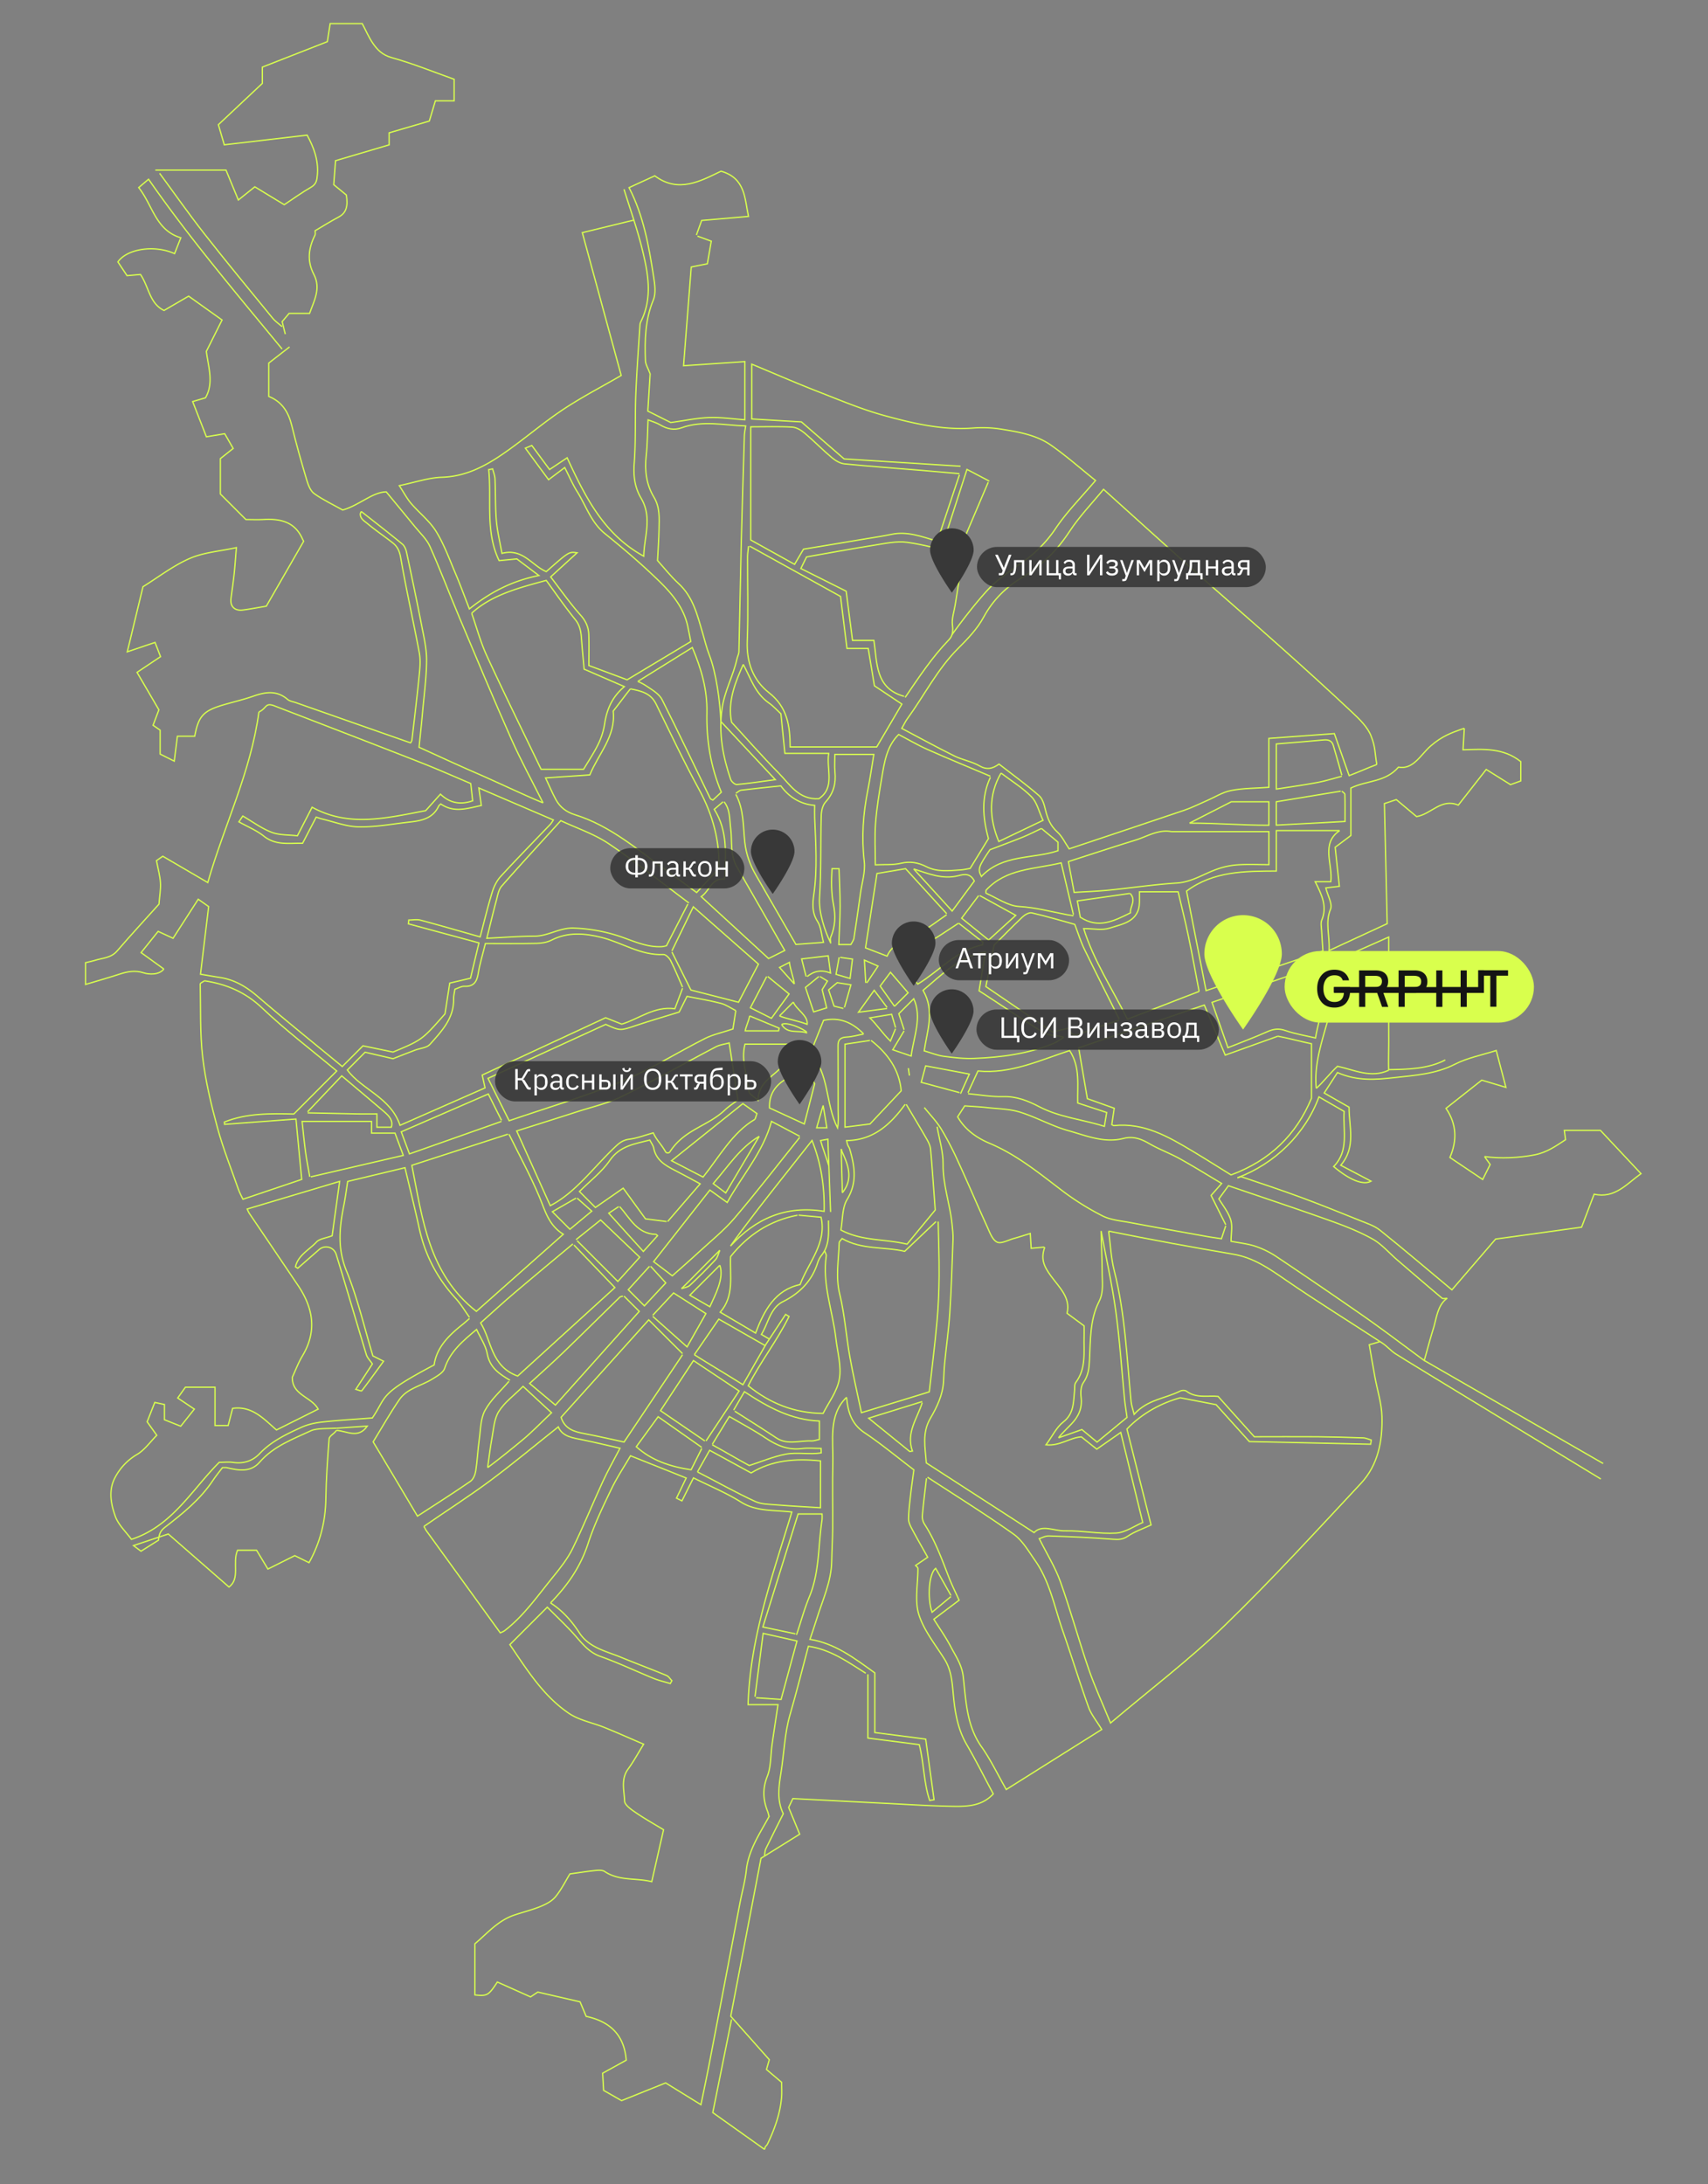 <?xml version="1.0" encoding="UTF-8"?> <svg xmlns="http://www.w3.org/2000/svg" id="Слой_1" data-name="Слой 1" viewBox="0 0 1997.51 2553.95"><rect x="0" y="0" width="1997.51" height="2553.95" fill="#808080" stroke="none"/> <defs> <style> .cls-1, .cls-6 { fill: none; } .cls-1 { stroke: #d9ff4d; stroke-miterlimit: 10; stroke-width: 1.5px; } .cls-2, .cls-4 { fill: #383838; } .cls-2 { opacity: 0.9; } .cls-3 { fill: #fff; } .cls-5 { fill: #d9ff4d; } .cls-7 { fill: #141414; } </style> </defs> <path class="cls-1" d="M643.79,1874.2c14,8.9,24.72,21,33.69,34.84,11.34,17.53,31,21.43,48.54,28.63,17.76,7.3,35.74,14,53.48,21.37,2.5,1,4.2,4,6.27,6.07l-1.86,3.38c-6.43-2-13.06-3.42-19.26-5.94-20.85-8.49-41.23-18.27-62.42-25.77-15.47-5.47-23.41-18.06-33.6-28.89-9.64-10.25-19.84-20-28.58-28.72-15.15,15.17-29.07,29.08-43.76,43.78,19.65,28.78,38.68,59.77,69,80.32,12.18,8.26,28,11,42,16.72,14.8,6,29.4,12.53,45.43,19.4-6.47,10.46-11.67,20.21-18.14,29-8.7,11.85-4.55,25.07-4.13,37.44.17,4.72,7.87,10,13.11,13.56,10.43,7.16,21.54,13.35,32.46,20-4.48,19.68-8.92,39.22-13.82,60.74-18.48-4.69-38-.48-55-11.89-2.48-1.67-6.59-1.64-9.84-1.3-10,1-19.91,2.6-30.84,4.1-5.18,8.46-10,18.37-16.81,26.67-4.16,5.09-10.93,8.67-17.22,11.25-10,4.12-20.71,6.74-31,10.2-19.24,6.46-31.91,21.67-46.1,33.59v59.81c14.41,1.51,15.95.63,26.26-15.1l38.84,17.37,8.45-5.62,49.44,11.42,7.15,17c26.48,5.74,44.35,20.36,46.86,51.22l-27.61,15.23c.34,6.13.72,12.76,1.13,20.06l21,12,51.55-20.72,41.29,25.48c3.33-16.35,6.65-31.82,9.63-47.35q18.15-94.65,36.16-189.33c2.39-12.47,5.91-24.81,7.26-37.39,2.54-23.57,15.47-42.41,26.55-62.75a42.77,42.77,0,0,0-1.47-5.72c-5.44-13.73-6.34-26.72-.53-41.34,4.49-11.34,3.8-24.7,5.57-37.14,2.19-15.41,4.55-30.79,6.92-46.72H874.91c2.17-78.35,28.66-150.82,51.14-225.25-22.19-2.53-41.74-.51-59.52-11.67C849.3,1745.42,830.22,1737.6,811,1728l-13.47,26.89-6.37-3.18q5.67-11.78,11.34-23.55l-65.12-26c-6.78,11.66-15.58,24.77-22.34,38.85-10,20.78-20.11,41.72-27.21,63.56-9.12,28-24.37,49.44-44,69.62"></path> <path class="cls-1" d="M333.64,390.69c-1.25-5-2.5-10-3.67-14.62l8.15-9.67h23.94c5-14.22,13.61-29,5.06-45.39-8.33-16-6.3-31,1.3-46.21.67-1.33.09-3.28.09-5,9.12-5.36,18.1-11.05,27.45-16s11.06-13,9.11-25.76L390.31,215.9c.82-10.86,1.47-19.6,2.1-28l62.67-18.52V155.32l47-13.76,7.1-23.66h21.92V92.69c-23.85-8.47-48-18.37-73-25.3-10.72-3-16.74-9-22.1-16.87-4.8-7-8.17-15-12.37-22.93H386.12c-1,6.31-2.09,13.39-3.3,21.13l-76,29.75v19l-51.43,48.32,6.89,23.52L359.2,158c7.56,14,13.35,28.81,12,45.87-.51,6.53-1.07,11.41-7.58,15.12-10.68,6.1-20.67,13.41-31.19,20.36L298,218.44l-19.26,15.4-14.46-35H181.67"></path> <path class="cls-1" d="M1113.42,742c11.21-15.78,28.44-37.88,41.49-52,11.71-12.64,26.54-22.6,40.8-32.61a148.79,148.79,0,0,0,39-39.69c12.91-19.2,29.58-35.88,46.51-55.89-17.55-14.05-34.14-28.73-52.18-41.34-17.2-12-38.06-15.47-58.4-18.72a139.37,139.37,0,0,0-32.33-1.28c-35.54,2.74-69.69-5.21-103.28-14.35-26.77-7.29-52.61-18.2-78.54-28.32-25.5-9.94-50.6-20.9-77.28-32v64.08l58.06,3.43,49.94,43.28,136.14,8.54"></path> <path class="cls-1" d="M1433.5,1432l-17.12-34.25,12.33-14c-16.68-9.91-32.52-19.83-48.84-28.86-11.68-6.47-24.4-11.08-35.93-17.78-9.61-5.59-19-8.85-30-6-22.73,5.78-43.73-3.3-64.64-9.14-19.27-5.38-37.15-15.61-56.3-21.57-12.21-3.81-25.6-3.89-38.5-5.33-8.28-.92-16.63-1.28-26.29-2-2.28,3.51-5.22,8.06-8.27,12.77,8.87,15.51,23,24.91,37.3,30.94,31.79,13.39,57.73,34.68,84.63,55.14a312,312,0,0,0,47.38,29.69c9.59,4.87,21.3,5.79,32.18,7.83,29.86,5.61,59.77,10.89,89.67,16.25,5.38,1,10.8,1.68,17.38,2.69,1.63-4.9,3.34-10,5-15.13"></path> <path class="cls-1" d="M1122.1,553.86c-14.12-1.25-28.23-2.56-42.35-3.72-30.72-2.54-61.48-4.71-92.15-7.77-5.18-.52-10.69-3.87-14.83-7.36C962,526,952.14,515.76,941.35,506.69c-4.14-3.49-9.72-7-14.83-7.29-15.72-.95-31.53-.35-48.56-.35V631.36l51.29,28.5c3.58-6.07,6.62-11.23,10.44-17.73,24.07-4,49.06-8.12,74-12.3,9.56-1.6,19.17-3,28.64-5,18.45-4,35.26,2.45,53.83,8q12.93-38.76,25.9-77.68"></path> <path class="cls-1" d="M1610.17,893.85c-2.49-14.53-1.43-19.86-6.7-33.31-4.09-10.46-13.39-19.47-21.9-27.49-27.39-25.79-55.28-51.06-83.35-76.1-34.24-30.55-69-60.52-103.29-91-34.47-30.67-68.63-61.68-104.33-93.81-12.95,15.79-28.11,31.4-39.81,49.27-14.35,21.92-32.14,39.85-54.15,53-20,11.92-35.18,26.74-46.39,47.38-7.32,13.48-18.54,25.25-29.57,36.22-24.43,24.29-39.6,55-59.57,82.42-2,2.68-3.37,5.78-6.49,11.24,20.44,10.79,40.67,21.92,61.33,32.16,9.49,4.7,20.52,6.47,29.63,11.71,8.75,5,15.38,3.2,22.75-2.14,15.85,12.32,32,24,46.91,37,4.3,3.74,6.09,11.1,7.57,17.17,2.36,9.73,5.83,18.08,13.64,25.13,5.66,5.1,9.07,12.68,13.92,19.8,44.15-14.76,89.39-29.75,134.52-45.08,8.95-3,17.48-7.35,26.19-11.12,9.56-4.13,18.75-10.08,28.73-12,14.19-2.76,29-2.6,44.14-3.73V863.35l76.58-5.59q8.43,24,17.28,49.14c10.66-4,22-9.17,32.36-13"></path> <path class="cls-1" d="M1566.78,971.14h-74.11v47.3c-36.79.25-73.34-.08-105,23.46,7.23,36.85,14.9,75.92,22.84,116.4l136.66-46.4c-.47-7.08-1.11-15.37-1.54-23.68-.21-4.14-1.28-8.82.18-12.37,6.61-16,0-29.77-7.71-44.93h18.3c2.49-20.52-12.15-44.68,10.37-59.78"></path> <path class="cls-1" d="M191.64,1133.06,165,1113.84,184.94,1089l17.45,8.08,29.44-45.66L244,1060c-3.09,25.65-6.23,51.75-9.53,79.09,8.93,1.51,16.06,2.79,23.22,3.9,17,2.65,30.72,11,43.77,22.23,32,27.45,64.88,53.84,98.82,81.82,7.5-7.5,15.61-15.6,24.22-24.22l35.15,7.3c34-14.22,34-14.22,60.75-44.64,1.83-11.81,3.63-23.47,5.57-36l24.27-5.71c3.06-12.8,6.37-26.61,9.88-41.3l-82.54-22.31.51-4.42c4.59,0,9.44-1,13.72.16,22.87,6.1,45.6,12.73,69.73,19.56,4.71-17.81,8.82-35.09,14-52,2-6.63,5.32-13.54,9.94-18.58,19-20.76,38.85-40.85,58.32-61.24a37.06,37.06,0,0,0,3.33-4.92L560,921.33c1,7.18,1.84,12.94,2.92,20.48C547.05,945,531.27,951,515.49,940c-.83.84-2,1.52-2.44,2.52-6.72,14.41-19.94,17.1-33.68,18.63-19.92,2.21-39.89,6-59.78,5.66-14.58-.25-29.08-6-43.6-9.39-1.66-.38-3.24-1.06-6.22-2L353.89,986c-15.82-.38-31.29,2.85-45.37-8.37-8.47-6.75-18.94-11-29.12-16.68,1.44-2.17,2.78-4.18,4.54-6.81,11.34,6.6,21.87,14.46,33.68,19,9,3.5,19.67,2.84,30.17,4.1L365,943.83c43,23.72,86.84,12.7,132.87,4l17.24-19.28c10.42,10.06,22.78,13,37.69,7.77l-2.29-20.19c-19.24-8.11-38.78-16.83-58.67-24.62-56.8-22.24-113.72-44.13-170.63-66.07-11.56-4.45-8.86,2.7-18.38,7"></path> <path class="cls-1" d="M737.21,805.47c-6.28,7.85-13.81,18.18-20.07,26,3.29,29.24-17.07,49.55-27.37,74.57l-51.72,3.55c4.21,8.95,7.72,17.38,12.07,25.37,4.83,8.89,12.17,14.53,22.27,17.66,42.15,13.07,74.67,42.17,109.65,67.11,10.88,7.77,21.6,15.76,32.68,23.86l25.85-28C842.15,985,834,953,817.2,922.41c-17.83-32.55-33.58-66.24-50.05-99.53-6.22-12.59-17.9-15.15-29.94-17.41"></path> <path class="cls-1" d="M843.09,843.61c19.74,21,42,44.91,63.66,68-16.56,2.21-30.74,4.41-45,5.68-2.29.2-6.34-3.37-7.23-6-9.07-26.66-14.16-53-10.15-82.3,2.89-21.08,13.12-38.55,17.44-58.37.64-3,2.29-5.8,2.36-8.73,1-41.1,1.62-82.21,2.63-123.31,1.07-43.18,2.43-86.36,3.75-129.54.1-3.32.9-6.62,1.54-11-25.29-.76-50.24-6.9-75.13,2.2-8.55,3.13-17,1.3-24.93-3.49-4.11-2.47-8.95-3.73-14.13-5.8-.68,14.38-.65,28.17-2.17,41.78-1.93,17.27.07,33.68,9,48.51,7.23,11.94,6.24,24.68,6,37.46-.23,12-1.12,24.06-1.75,36.72,8.06,8.91,15.52,18.55,24.39,26.66,17.43,15.93,22.29,37.54,28.52,58.69,2.45,8.31,4.43,16.82,7.57,24.87,8.3,21.3,12.77,55.54,13.6,78"></path> <path class="cls-1" d="M1370,972.38c-15.57-2.85-28.47,5.76-42.33,10-25.34,7.83-50.55,16.11-78.16,25,2,11,4.27,22.93,6.72,36.07,13.75-.87,27-1.32,40.27-2.63,26.6-2.64,53.09-6.63,79.74-8.32,17.71-1.13,31.63-10.85,47.38-16.34a91,91,0,0,1,23.62-4.94c12-.82,24.06-.22,36.73-.22V972.38H1370"></path> <path class="cls-1" d="M1095.94,1317.41c2.49,14.53,7.21,29.1,7,43.59-.38,24.07,8,46.39,10.43,69.77.64,6.2,1.41,12.47,1.18,18.67-1,28.66-1.94,57.33-3.79,85.94-1.27,19.57-4.09,39-6,58.56-.7,7-.91,14.11-1.29,21.17-.84,16-7.83,30.27-15.44,43.31-10,17.18-6,34-4.72,52.09l126,81.44c9.5-9.86,23.42-1.69,36.21-2,19.89-.47,40,3.76,59.73,2.6,10.85-.64,21.28-8.24,31.19-12.41-8.68-35.5-16.92-69.26-25.72-105.28l-28.06,19.55-18-14.37c-13.65.91-25.06,10.94-41.38,9.33,7.73-10.56,12.31-20.57,20-26.51,12.91-9.95,12-23.31,13.39-36.54.37-3.32-.32-7.5,1.43-9.83,12.58-16.77,9.16-36.18,9.76-54.94.11-3.37,0-6.75,0-11.28l-19.94-14.75c4.44-18.2-9.12-30.24-18.85-43.59-8.63-11.84-12-20.1-7.23-33.71"></path> <path class="cls-1" d="M798.24,1154.24c-4.56-10.38-8.78-20.94-13.9-31-1.6-3.15-5.73-7.36-8.5-7.22-26.49,1.38-48.13-13.91-72.35-19.94-19.37-4.84-39.36-6.66-58.56,3.19-5.11,2.61-11.5,3.64-17.34,3.77-19.92.45-39.86.17-59.93.17-3.23,13.17-6.63,23.91-8.36,34.91-1.58,10.05-5.41,15.65-16.41,15.11-3.32-.16-6.75,2.06-10.86,3.43-.53,3.76-1.58,7.55-1.5,11.32.47,22.86-14.21,38-27.83,53.26-3.61,4-11.32,4.37-17.09,6.55-8.73,3.3-17.41,6.74-26,10.08L427,1230.3l-20.78,20.8C423,1274,456.94,1283,467.83,1315.77L567.26,1272c-1.17-5.28-2.18-9.81-3.32-15l144.3-67,18.89,7.46c20.36-6.16,38-21.23,62.13-18,3-7.92,6-15.93,9-24"></path> <path class="cls-1" d="M1097.19,1428.27c.41,21.18,1.28,42.36,1.11,63.53-.16,17.86-.89,35.76-2.5,53.54-2.49,27.49-5.94,54.89-9,82.08l-79.35,24.35c-4.56-21.75-9.64-43.44-13.55-65.33-4.34-24.39-6-49.37-11.85-73.34-5-20.38-1.2-40-.59-59.91,0-1.73,2.23-3.4,3.39-5,23,13.27,49.32,9.36,73.21,14.9l36.6-34.77"></path> <path class="cls-1" d="M239,1146.77c-1.25,1.24-4.85,2.51-4.82,3.73.62,28.65-.45,57.53,2.88,85.88,3.26,27.71,9.9,55.19,17.23,82.18,6.67,24.53,16.21,48.28,24.62,72.32,1.41,4,3.54,7.76,5.2,11.32L352.85,1379c-2.2-23.09-4.33-45.48-6.72-70.56l-83.52,6.18-.21-2.68c26.47-10.6,54.47-9.94,81.21-9.38l50.17-50.31c-28.71-24-59.37-47.24-87.13-73.56C287,1160,264.72,1150.64,239,1146.77"></path> <path class="cls-1" d="M1614,1568.66c-2,.54-8.91,2.69-12.64,3.67,2.12,12.21,4.26,25,6.6,37.8,2.81,15.37,7.83,30.67,8.25,46.1.79,28.51-4.48,56.66-24.67,78.27-52.54,56.21-104.51,113.1-159.76,166.56-41,39.69-86.8,74.43-133,113.56-9.26-22.63-18.53-42.58-25.64-63.27-11.61-33.77-21-68.32-33-101.94-6-16.84-15.74-32.34-24.73-50.33,2.61-.77,7-3.3,11.38-3.15,24.92.83,49.86,1.85,74.71,3.82,6.76.54,11.75.34,17.67-3.72,7.56-5.18,16.63-8.16,27-13-9.44-37.5-18.8-74.72-28.23-112.16,18.42-19.2,41.55-30.85,62.4-36.52l41.92,8.06,38.84,43.12,141.86,3.13.71-4.87c-3.13-.89-6.25-2.45-9.41-2.56-17.85-.64-35.7-1.15-53.56-1.31-24.49-.2-49,0-73.79,0l-42.35-47.18c-11.34-1.31-25.39,2.72-37.19-6.21-1.58-1.2-5.3-1-7.28,0-17.22,8.78-38.15,9.74-53.69,27.14-1.52-6.14-3.16-10.43-3.59-14.83-5-51.28-6.93-102.92-19.75-153.27-3.8-14.92-4.42-30.66-6.49-46"></path> <path class="cls-1" d="M815.68,276.09,831.84,282c-1.51,8.68-3,17-4.59,26.43l-18.84,3.77c-3,38.16-5.95,76.35-9,115.44l71.7-4.85v68.07c-13.54-1-27.67-3.14-41.71-2.66-14.25.48-28.4,3.59-44.92,5.87l-26.85-13.43c1-16.43,2-31.4,2.72-43.49-2.5-6.72-5.33-11-5.5-15.3-.91-24.19-.44-48,9.25-71.21,3.25-7.77,1.7-18.24.3-27.15-5.55-35.36-11.52-70.69-28.73-104.1l30.1-13.81c27.53,20.76,53.55,6.12,77.47-5.4,28.59,8.09,27.59,31.8,32.1,52.86l-54.76,4.73c-1.88,5.22-4,11.16-6.14,17.1"></path> <path class="cls-1" d="M635.07,938.75c-24.91-10.38-53.67-24.25-78.44-35-21.83-9.43-43.37-19.51-66.54-30,1.41-14,2.94-28.1,4.2-42.19,1.78-19.92,4.53-39.86,4.6-59.79.05-13.7-3.28-27.49-5.91-41.09-5.5-28.29-11.44-56.5-17.47-84.69-.75-3.52-2.37-7.67-5-9.83-15.51-12.79-31.42-25.08-47.22-37.5a1.18,1.18,0,0,0-1.18,0c-.21.2-.05.78-.67,1.57-.7,6.06,4.63,8.93,8.23,11.92,9.57,8,19.93,14.94,29.71,22.65,5.47,4.31,7.92,9.62,9.24,17.29,6.43,37.13,14.76,73.93,21.73,111,1.51,8,.91,16.64.09,24.86-2.56,25.78-5.64,51.5-8.67,77.23a7.76,7.76,0,0,1-1.64,3.41q-67.23-23.56-134-47c-3.34-1.17-7.32-1.69-9.85-3.86-12.61-10.79-25.89-8.71-40-3.74-11.39,4-23.23,6.71-34.82,10.12-23.69,7-29.3,13-33.76,36.73H207.46c-1.13,9-2.34,18.57-3.66,29.12l-16.52-8.26v-28L179,848c2.27-6,4.45-11.78,6.83-18.06l-25.56-43.77,27.48-18.36-6.43-16.67-32.46,11c6.4-26.53,12.37-51.32,18.35-76.11,17.94-11.12,35.22-24.58,54.66-33.05,16.33-7.12,35.19-8.43,54.58-12.67-1,11.62-1.59,21.17-2.6,30.68s-2.44,19.11-3.69,28.65c-1.21,9.28,4.08,14.81,13.69,13.63,8.74-1.07,17.39-2.81,27.6-4.5l43.67-75.86c-.68-1.36-1.12-2.17-1.5-3-8.81-19.75-25.54-23.52-44.85-22.48-7.45.39-14.94.06-21.17.06l-29.9-29.89V536.25l15-11.91-9.89-17.22-21.42,3.58c-5.63-14.41-10.7-27.42-16.07-41.18l15-4.4c9.94-17.33,3.44-35.34,1-54.25l18.36-36.71-39.06-27.89L191.85,363c-17-8.19-17.42-26.9-27.56-42.09l-15.74,1.41-10.67-16.08c10.64-15.33,42.81-20.28,66.26-9.67,2.34-5.93,4.66-11.82,7.31-18.56-29.44-8.78-32.74-37.79-49.24-58.7l11.53-9.74c48.38,69.62,102.83,133.63,156.16,198.52"></path> <path class="cls-1" d="M741,257.41l-60,14.63L726.5,439c-23.69,13.76-47.08,25.82-68.81,40.38-24.11,16.15-46.15,35.38-70.12,51.78-21.18,14.48-43.64,26.06-70.82,26.89-15.55.47-31,5.9-49.78,9.79,5.56,8.49,9,15.18,13.77,20.75,9.55,11.15,21.72,20.52,29.29,32.79,9.48,15.37,15.69,32.81,22.82,49.56,5.62,13.19,10.5,26.69,16.08,41,23.59-18.74,48.85-32.59,81.28-39l-25.75-19.43-20.75,2c-16.32-33.79-8.67-70.69-12.17-106.42l4.57-.83c1,3.92,2.62,7.82,2.79,11.78.7,16.18.23,32.44,1.59,48.56,1.08,12.68,4.2,25.18,6.53,38.44,24.35-6.42,35,14.25,51.85,21.31,26.58-23.4,26.58-23.4,36-22L644,674.56c11.56,15,22.43,30.59,35,44.7,6.2,7,9.29,14.08,9.57,22.69.4,12,.1,24.08.1,36.21l44.76,16.68,74.45-44.71c-1-5.25-2.19-11.08-3.37-16.9-5.54-27.35-24.7-45.53-43.74-63.38-17.17-16.09-35.22-31.3-53.52-46.11-16-13-21.84-32.29-32.15-48.79-5.49-8.79-9.61-18.43-14.65-28.27l-18.88,14.2C632.77,549,624,537,614.41,524l7.57-3.11L642.7,549l20.59-13.72c21.41,46.38,43.24,89.73,89.6,115.08.31-22.24,10.31-45.18-3.16-67.9-7.5-12.65-9.13-26.09-8-41.1,2-26.45.8-53.13,1.83-79.68,1.06-27.43,3.18-54.81,4.89-82.21a10.25,10.25,0,0,1,1.23-3.73c14-28.47,8.06-57.42,1-85.89-5.77-23.16-13.85-45.74-20.91-68.58"></path> <path class="cls-1" d="M549.12,1541.62c-2.9,2.49-5.73,5.08-8.73,7.46-15.78,12.55-29.71,26.38-32.67,46.85-66.05,34.9-54.72,36.22-72.27,62-19.16,1.49-38.74,2.59-58.2,4.71-8.43.92-17.17,2.77-24.82,6.27-17.57,8-35.06,16.31-48.82,30.77-8.18,8.6-18.83,12-31,10.22-4.87-.73-9.94-.12-16.18-.12-31.76,31.56-54.85,74.56-102.72,90.1-6.44-8.85-15.19-16.88-18.8-26.77-5.32-14.6-8.29-31-.24-45.73a67.56,67.56,0,0,1,25.59-26.79c8.84-5.14,15.23-14.5,23.11-22.38l-11.28-15.8,8.92-22.63,11.28,2.43V1660l19.07,7.59c5.12-6.44,10.09-12.68,15.91-20l-19.44-13,9-12.62h34.61v44.84h15.38c1.87-7.2,3.62-13.93,5.23-20.1,22.95-3.15,36.44,12.4,51.29,25.25l48.76-24.37c-8-14.62-30.65-16.19-30.24-37.28,3.55-7.58,6.91-16.76,11.85-25,17.21-28.76,12.68-55.88-5.13-82.28q-28.59-42.39-57.26-84.72a40.62,40.62,0,0,1-2.22-4.69l108.11-32.29c-3.29,23.83-6.27,45.41-8.77,63.58-7.67,2.89-14.77,3.49-18.35,7.35-8.58,9.22-21.56,15.46-24.56,29l2.72,1.63,25-21.88a12.35,12.35,0,0,1,19.95,5.74l.05.17c12,38.93,23.33,78,35.2,117,1.16,3.79,4.45,6.93,7.06,10.84l-19.42,29.75c2.94.73,6.48,2.34,7,1.64,8.43-10.94,16.47-22.18,25.47-34.54l-12.47-6.23c-10.12-33.44-17.87-67.58-30.95-99.53-10.7-26.13-8.22-50.6-3.07-76.28,1.82-9.11,3-18.34,4.54-28.2l67-16.06c5.73,24.24,11.67,47.88,16.87,71.69,6.76,30.93,21,57.72,42.31,81,6.18,6.76,10.92,14.84,16.31,22.32"></path> <path class="cls-1" d="M635.07,938.75c-12.45-24.91-25.87-49.4-37.16-74.83-21.06-47.43-41-95.35-61.19-143.17-11.5-27.28-21.93-55-34-82-3.75-8.39-11.18-15.19-17.15-22.54-10.45-12.87-21.07-25.6-33.89-41.13-16.59.48-31.26,15.68-50.89,21.25-10.5-5.88-22.56-11.54-33.26-19.12-4.48-3.18-7.09-10.13-8.8-15.88-6.27-21-12.29-42.18-17.46-63.51-3.82-15.72-11.23-28-26.94-34.3v-39l24.29-18.87"></path> <path class="cls-1" d="M1158.22,907.61c-24.49-10.38-49.12-20.47-73.43-31.27-11.52-5.11-22.43-11.59-33.79-17.54-14,13.87-16.63,32.17-19.71,50.08-3,17.75-5.94,35.62-7.34,53.56-1.22,15.69-.25,31.56-.25,48.77,10.84-.53,20.69.35,29.81-1.81,11-2.59,20.36-.88,30,4,12.67,6.42,26.35,4.64,39.81,3.76,3.74-.24,7.42-1.14,11.29-1.77L1156,980.51c-6.72-24.58-8.63-48.34,2.27-71.65"></path> <path class="cls-1" d="M863,1286.27c-3.29-21.53-6.57-43.07-10.2-66.81-4.76,1.36-10.84,2-15.89,4.68-36.67,19.24-72.74,39.7-109.87,58-16.33,8-34.65,12.13-52.14,17.78-24.11,7.79-48.3,15.37-70.63,22.45l39.26,87.36c29.38-15.12,49.87-43.89,74.76-67.65,5.37-5.13,9.76-9.09,17.62-10.06,9.29-1.15,18.29-4.71,28.07-7.41,4.45,9.38,9,12.62,14.23,21.86a3.11,3.11,0,0,0,5.33.17c17.05-26.35,44.48-29.81,64.58-49.1,3.62-3.46,10.72-8.38,14.88-11.29"></path> <path class="cls-1" d="M594,1326.13l-112.35,36.39c12.5,62.87,19.58,127,75.44,170.77l101.67-90.13c-17.28-10.76-21.19-27.53-27.81-43.37-10.5-25.13-23.67-49.16-35.71-73.66"></path> <path class="cls-1" d="M875.47,638.56c-.41,4.15-1.18,8.3-1.19,12.46-.1,32.8.94,65.64-.38,98.39-1,24.87,6.71,45.88,25.55,60.65,21.33,16.72,24.51,38.63,24.63,63.3h101.25q14.16-24.11,29.41-50.09l-32.1-21.41c-2.37-14.3-4.72-28.44-7.26-43.72H990.53C987.9,737,985.41,717,983,697.39L876.72,638.56"></path> <path class="cls-1" d="M1296.49,1439.48c49.82,10,95.73,18.48,145.81,27,24.06,4.07,42,16.88,61.16,30,37.08,25.52,75.41,49.22,113.09,73.88,5.39,3.52,9.72,8.66,15.07,12.27,9.73,6.57,230.6,140.45,240.56,146.68"></path> <path class="cls-1" d="M1058.58,815.44c15.9-23.28,31.38-46.86,51.06-67.27,4.83-5,5.07-10.47,4.23-17.49-.91-7.64,2-15.72,3.25-23.61,3.08-19.38,6.17-38.76,9.29-58.3-23.75-5.52-44.35-11.78-65.42-14.65-12.47-1.7-25.77,1.32-38.52,3.33-26.22,4.13-52.33,9-79.2,13.72-1.85,3.76-3.91,7.92-6.69,13.57l53,26.52q3.63,28,7.45,57.54h25c3.86,26,1.41,56.19,35.34,65.39"></path> <path class="cls-1" d="M815.68,1721c22,11.21,45,24.25,67.42,34.54,7.33,3.37,16.42,3.29,24.77,4,17.42,1.43,34.88,2.31,51.68,3.38V1708.1c-29.6-3-56.59-.86-81.11,14.12l-48.53-26.48c-4.5,8-9.36,16.62-14.23,25.25"></path> <path class="cls-1" d="M1059.82,1291.26c7.89,13.28,15.91,26.49,23.59,39.9,2.2,3.85,4.5,8.16,4.88,12.43,2.19,24.5,3.82,49.06,5.46,71.2l-32.92,39.94c-27.18-6.48-52.55-3.35-77.42-16.59,2.27-12.29,1.42-26,7.29-35.64,12.18-20,8.8-39,3.06-58.92-.5-1.75-1.75-3.28-2.41-5a43.45,43.45,0,0,1-1.28-5c.41,0,.83,0,1.24,0,30.8-.81,50.45-19.33,67.27-42.34"></path> <path class="cls-1" d="M1624.08,1251.4c-.42-10.8.1-25.33.06-36.13-.16-35.29-.06-70.58-.06-105.87v-13.75l-64,28.45a1.93,1.93,0,0,0-.67,1.47c6.07,27.78-2.66,53.69-10.08,79.73-6.27,22-12.3,44-9.92,67.27"></path> <path class="cls-1" d="M1084.73,1727.22c33.63,22,67.83,43.21,100.57,66.48,10.41,7.4,17.5,19.9,25.13,30.75,17.36,24.71,22.7,54.35,32.4,82.17,10.38,29.74,19.62,59.9,30.25,89.55,3,8.41,9.17,15.69,15.38,26l-111.64,70.2c-10.26-17.94-18.21-34.81-28.83-49.79-17.74-25-18.23-54.24-21.55-82.47-1.61-13.74-8.73-23.66-14.5-34.7-5.84-11.21-13.24-21.6-19.81-32.12l29.54-22.28c-3.91-8.68-8.38-17.52-11.94-26.7-8.3-21.35-16-42.91-28.61-62.33a16.81,16.81,0,0,1-2.45-9.87c1.29-14.56,3.16-29.08,4.82-43.61"></path> <path class="cls-1" d="M551.62,717c5.81,16.61,10.34,33.81,17.68,49.71,20.53,44.51,42.23,88.48,63.52,132.77h49.69c5.58-9.41,12.08-19,17.12-29.37a82.6,82.6,0,0,0,7.46-23.6c2.53-17,8.78-31.73,23.11-43.69l-47.09-20.42c-1.1-12.62-2.25-24.67-3.16-36.75-.59-7.79-1.9-14.71-7.29-21.36-12.11-15-23-30.88-33.85-45.68-30.76,8.45-63.56,16.59-87.19,38.39"></path> <path class="cls-1" d="M1692.59,1518c-2.08,0-4.9.89-6.12-.13-17.6-14.75-35-29.74-52.42-44.72-9.59-8.25-18.09-18.42-28.9-24.46-15.66-8.76-32.67-15.39-49.64-21.45-39.06-14-78.44-27-118.84-40.83-4,5.42-7.28,10-11.19,15.36,4,6.78,10.71,14.91,13.75,24.22,2.46,7.5.5,16.45.5,25.4,8.67,1.69,19,2.71,28.56,5.85a103.47,103.47,0,0,1,24.91,12.33q51.39,34.38,102.16,69.71c23.12,16.19,45.58,33.34,70.29,51.49,3.79-13.37,7-25.71,10.82-37.86,3.39-10.86,4.8-27.5,16.12-34.91"></path> <path class="cls-1" d="M363.53,1376l108.09-25.08c-3.13-8.41-6.19-16.66-9.66-26H434.53v-13.71H353.31c1.25,11.3,2.39,23.74,4.06,36.12,1.3,9.6,3.25,19.11,4.91,28.66"></path> <path class="cls-1" d="M931.52,1911.56c5-14.94,9.13-30.24,15.13-44.76,11.94-28.89,10.11-59.81,14.73-89.77a49.49,49.49,0,0,0,0-6.84h-28c-13.45,43.12-27,86.63-41.22,132.17l38.09,8"></path> <path class="cls-1" d="M860.52,1181.64c-5.81-2.9-11.34-6.9-17.49-8.49-13.07-3.39-26.45-5.53-39.58-8.15l-9.16,18.32c-18,5.57-34.51,10.36-50.82,15.84-18.06,6.07-18,6.34-35.09-1.4l-137.65,63.1c8.39,16.83,16.17,32.46,24.69,49.54,44.16-15.17,88.8-28.27,131.57-45.93,33.67-13.9,64.86-33.75,97.52-50.23,9.38-4.73,20.06-6.91,32.65-11.1.73-4.38,2.05-13.56,3.36-21.5"></path> <path class="cls-1" d="M805.72,1055.84c-31.14-23.25-61.51-47.65-93.73-69.29-17.09-11.48-37.4-18.17-56.12-27-23.91,26.3-46.89,51.09-69.14,76.53-3.78,4.32-4.79,11.31-6.39,17.25-3.75,13.92-7.08,28-11,43.73,20.11-.95,38-2.42,55.8-2.47,16.06,0,29.48-10.18,46.11-9.42a192,192,0,0,1,51.16,8.88c17,5.47,33.5,14,52.2,12.79a39.49,39.49,0,0,0,4.85-1.05l25-48.75"></path> <path class="cls-1" d="M1548.1,1126.84,1417.45,1172c6.11,17.39,12.2,34.74,18.62,53,15.53-6.23,31-12,45.93-18.65,7.29-3.26,13.5-4.14,21.36-1.36,10.86,3.84,22.43,5.65,35.11,8.67,4.62-28,17.72-56.43,9.63-86.85"></path> <path class="cls-1" d="M990.07,1633.8c-21.55,20.65-15.4,51.13-16.05,76-.66,25.73,0,51.48-.2,77.22-.1,12.88-.92,25.74-1.16,38.62-.45,23.84-10.66,45.1-17.5,67.25-2.32,7.53-4.95,15-7.93,23.92,29.24,4.59,51.95,22,75.85,39.2v69.74l59.52,7.67q4.89,35.47,9.78,70.89l-5.11.87c-7.07-20.63-6.49-42.92-12.17-65.25L1015,2032.2v-74.55"></path> <path class="cls-1" d="M964.35,1462.38c.42,1.25,2.15,4.58,2,5.74-5,33.42,7.55,64.78,11.26,97.17,1.8,15.76,6.69,32.14,4,47.16-2.59,14.74-13,28.1-19,40.16-34.29-.38-62.24-11.91-87.57-32.3,13.94-27.53,33.84-52.69,47.74-81.07l-4-2.37c-6.15,9.47-17.83,27-24,36.47"></path> <path class="cls-1" d="M990.07,1633.8c1.53,16.54,5.52,31.08,21,41.39,19.24,12.82,37.08,27.74,57.72,43.43-1.1,8.3-2.68,19-3.92,29.78-1,9.11-2.15,18.25-2.32,27.4-.07,3.71,1.79,7.72,3.61,11.16,5.73,10.83,11.86,21.46,18.76,33.81l-14.16,9.64,1.89,1.82a2.93,2.93,0,0,1,.89,2.11h0c0,17.85-4,37,1,53.23,5.87,18.85,19.43,35.38,30.18,52.59,8.91,14.27,9,30.63,10.67,46.19,2,19,5.49,36.86,15.24,53.6,10.94,18.78,20.67,38.25,31,57.55-14.06,15.36-33.27,14.88-52,14.44-25.76-.59-51.49-2.29-77.23-3.58-34.89-1.75-69.79-3.57-105.14-5.38l-4.93,10.36,12.91,31.26L890,2172.75c-11.76,61.39-23.46,122.49-35.39,184.75l45.09,50.74-3.29,11.49,17.71,15c0,6.65.37,12.07-.07,17.43-1.56,19-7.93,36.51-15.94,53.65-2.45,5.25-2.68,1.58-3.92,7.39"></path> <path class="cls-1" d="M1107.15,1068.29l-48.07-52.59-33.45,5.64q-6.95,45-13.41,86.92l25.23,9.7c7-16.21,24.22-19.53,38.46-27.44,10.92-6.08,20.86-13.92,31.24-21"></path> <path class="cls-1" d="M1287.77,1439.48c5.81,31.14,12.8,62.12,17.12,93.47,4.72,34.27,6.92,68.88,10.31,103.33.62,6.25,1.68,12.46,2.86,21L1283,1686.17l-17.74-14.67-27.29,9.63"></path> <path class="cls-1" d="M1494.54,1211.54l-61.64,22.12c-8.13-19.49-16.22-38.87-24.43-58.53l-147,50.08c3.39,19.68,6.59,38.31,10.22,59.42l31.39,11.2c-.88,6-1.86,12.53-2.83,19.09.83.42,1.71,1.27,2.49,1.18,35.17-3.66,63.74,13,92.15,30,15.34,9.17,30.42,18.78,44.82,27.68C1485,1357,1516,1327,1533.77,1284.14v-63.76c-11.12-2.23-25.8-6.16-39.23-8.84"></path> <path class="cls-1" d="M971.35,1102.24c-6.82-13.74-14.05-36-12.92-52.67,2.14-31.85,1.11-63.91,2-95.87.14-5.43,1.61-12.16,5.05-15.93,9.38-10.31,12.34-21.75,11-35.15-.64-6.58-.11-13.28-.11-20.54h45.57c-2.28,13.67-4.25,27.77-7,41.71-5.53,27.66-7.52,55.24-4.17,83.53,1.42,12.09-2.75,24.86-4.48,37.3-2.44,17.45-4.86,34.9-7.58,52.3-.41,2.62-2.38,5-3.63,7.49h-14.1c.55-14.94,1.49-29.89,1.54-44.85,0-14.59-.81-29.19-1.27-43.79l-8.21-.08c-.79,13.77-1,28.13,1.6,41.24,2.77,14,2.31,26.14-3.09,38.81-.9,2.11-.13,4.93-.13,7.42"></path> <path class="cls-1" d="M1255.38,1069.54l-14.33-60.64c-31.61,7.65-64.18,6.36-87.81,31.92,0,.48-.53,3.36.08,3.63,12.77,5.63,25.45,14.73,38.59,15.48,19.3,1.1,37.41,6.09,56,9.6,2.48.47,5,.84,7.47,1.25"></path> <path class="cls-1" d="M302.79,832.39C293.31,903,262.24,964.52,243,1031.92l-52.64-30.77L183,1006.3c1.86,9.89,4.17,17.83,4.63,25.88.45,7.82-1,15.74-1.7,25-15.71,17.48-32.7,35.83-49,54.77-7.21,8.36-17.24,8.14-26.3,11.06-3.25,1-6.64,1.64-10.57,2.59v25.44c13.56-4.08,26.46-7.72,39.21-11.87,9.53-3.1,18.47-5,28.83-1.67,5.82,1.9,18,2.77,23.51-4.49"></path> <path class="cls-1" d="M1736.18,1352.29c18.41,2.7,40.79,1.55,58.65-2,14.25-2.8,24.85-10.34,36.07-17.71-.47-3.53-.9-6.79-1.43-10.85h42.28l47.4,50.55c-16.53,11.73-30.5,29.5-54.82,24-5,13.2-9.78,25.74-14.65,38.58l-100.55,13.9L1698,1508.13c-28.14-23.46-55.74-47-84-69.66-6.63-5.31-15.43-8.11-23.51-11.37-23.17-9.35-46.34-18.71-69.77-27.37-22.65-8.38-45.61-15.93-68.5-23.66-1.37-.46-3.29.72-5,1.13"></path> <path class="cls-1" d="M1402.36,1159.22c-4.15-21.59-8-43.23-12.54-64.75-3.57-17.15-7.88-34.15-12-51.71h-45.23c0,3.52,0,7.68,0,11.83-.22,23.14-19.61,25.65-35,30.64-8.65,2.79-18.94.5-30.24.5,11.59,37.23,33.29,70.13,51.15,105.91,28.07-10.59,56.6-22.13,83.88-32.42"></path> <path class="cls-1" d="M860.52,928.79c9.56,17.52,8.44,37.35,10.56,56.12,1.63,14.38,6.17,26.56,13.1,38.55,15.37,26.57,30.68,53.17,46.6,80.79l32.27-2.41c-2.47-9.27-2.85-18.14-7-24.58-6.63-10.28-5.77-21.06-4.28-31.34,4.33-30,2.19-59.81,1-89.73-.19-4.56,0-9.14,0-14.51-17-1.3-30.27-10-39.59-22.82-16.45,1.76-31.42,3.23-46.34,5.08-2.2.27-4.17,2.35-6.25,3.6"></path> <path class="cls-1" d="M1244.17,1212.78c-5.81-2.07-18.47-1.93-23.56-5.15-23.08-14.56-45.78-29.73-68.62-44.67-2.77-1.81-5.58-3.57-6.92-4.43l7.46-45.58c-31.27,5.65-51.33,27.08-73,45,14,24.31,4.59,47.74,1.32,70.73,7.66,2.22,15,5.31,22.59,6.34,11.93,1.63,24.09,3,36.08,2.5,31.51-1.2,62.63-5.33,92.15-17.33,4.43-1.8,8.34-4.89,12.49-7.38"></path> <path class="cls-1" d="M1569.27,906.36c-3.32-11.62-6.53-23.28-10-34.86-1.64-5.42-5.67-6.83-11.17-6.32-18.23,1.72-36.49,3.1-55.42,4.67v52.77c15.8-2.48,31.94-4.67,47.93-7.66,9.68-1.81,19.12-4.86,28.67-7.35"></path> <path class="cls-1" d="M859.28,1650c16.19,10.38,32.52,20.56,48.54,31.2,13.19,8.77,27.4,2.9,41.15,3.57,2.84.14,5.74-1,9.33-1.76v-21.46c-32.81-1.25-60-16.06-87.71-34.32L858,1648.74"></path> <path class="cls-1" d="M1736.18,1352.29l6.58,9.27-8.77,17.53-38.3-25.72c8.35-19.52,8.2-38.69-4.58-57.42l41.79-33,28.28,8.46c-4.1-15.64-7.48-28.5-11.33-43.13-16.53,5.31-33.53,8.49-48.31,16.05-22.74,11.61-47,13-71.24,15.71-21.37,2.39-42.74,4.26-66.17-5.95-5.22,8-10.59,16.36-15.48,23.91l29.06,16.57c-.18,22.32,8.62,46.39-9.69,67.9l35.44,18.64c-9.16,5.23-25.5-1.7-43.75-17.13,18.38-18.69,10.72-42,12.28-64.46l-29.49-17c-15.76,43-51.53,78.17-95.3,94.58"></path> <path class="cls-1" d="M825.65,1684.87l38.73-58.46L811,1590.83l-38.55,58.58,51.91,35.46"></path> <path class="cls-1" d="M1712.52,851.56c-.47,7.86-.94,15.72-1.5,25.16,23.9-.76,46.85-2.63,67.51,13.78v22.61l-12,4.33-28.39-17.76-32.67,41.72c-19.9-8.4-31.54,10.49-48.78,13.4L1633,934.94l-13.93,4.64c1.07,46.09,2.15,93,3.25,140.39l-67.95,31.47c.92-18.25-4.84-32.81,1.7-48.44,2.53-6-3.22-15.52-5.55-24.82l15.85-1.84c-1.7-15.82-3.34-31.16-4.89-45.67l18.37-13.78V921.4c18.77-9.08,40.18-6.57,55.64-24.39,17.57,3.17,26-14.77,37.84-24.93,13.09-11.28,23.59-15.26,39.18-20.52"></path> <path class="cls-1" d="M495.66,1784.81c25.74-17.85,53.14-35.33,78.24-54,26.7-19.91,52.32-41.28,79-62.45,5,11.75,17.5,12.93,29.53,15.38,13.92,2.83,27.72,6.24,42.64,9.64-7.36,14.15-14.28,26.27-20.1,38.91-12,26-22.69,52.59-35.28,78.27-5.71,11.66-14,22.3-22.26,32.42-18.08,22.06-34.23,45.92-57.19,63.61-1.44,1.11-3.3,1.69-5.15,2.61q-42.84-59.17-85.74-118.42c-3-4.11-.74-1.78-3.65-5.93"></path> <path class="cls-1" d="M845.58,937.5l-10.25,8.78c16.07,25.55,13.43,53.27,11.9,81.6-15.37-1.47-16.94,13.51-27.17,20.5l78.77,72.38,18.9-9.45c-18.67-32.64-37.19-65.3-56-97.79-8.18-14.14-5.27-29.89-7.21-44.9-1.39-10.76-.45-21.87-7.68-31.12"></path> <path class="cls-1" d="M393.42,1669.92c-7.88.41-23.05-.18-29.7,2.91-21.33,9.91-43.85,18.12-60.12,36.83-10.6,12.2-24.73,9.63-38.48,6.38-1.18-.28-2.48,0-5,0-3.42,4.55-7.58,9.58-11.17,15-14.82,22.26-35.31,38.66-56.1,54.78-5,3.87-6.73,7.37-7.48,15l-20.47,12.91-8.77-6.56,40.67-13.57,71,62c13.47-9.88,3.62-28.41,10-43h22.25l13.27,22,31.4-15.69,16.71,8.25c12.93-23.3,19.29-48.12,19.66-74.92.32-23.26,2-46.52,3.8-69.74.29-3.87,6.39-6.24,8.46-10"></path> <path class="cls-1" d="M1391.15,962.42c34.46,0,57.71,2.49,92.8,2.49V937.5h-44l-48.81,24.92"></path> <path class="cls-1" d="M1308.94,1191.61c-13.7-27.41-27.58-54.72-41-82.27-4-8.22-6.67-17.09-11-28.52-14.89-4.09-32.41-9.3-50.18-13.43-3.18-.74-8.19,2.13-11,4.79-12.36,11.7-24.22,23.93-33.16,32.88-3.65,18.33-6.59,33.11-9.64,48.47l77.94,53.12,19.22-4.57c2.59,8.47,7.08,9.68,15.39,6,14-6.14,28.93-10.28,43.46-15.27"></path> <path class="cls-1" d="M1132.07,1278.8c13.7,1.24,27.44,3.81,41.09,3.39,15.68-.49,29.3,5.08,42.22,11.83,24,12.56,50.74,14.85,76.2,22.94.89-5.33,1.65-9.91,2.7-16.18l-33.88-11.11c-.55-20.26,3.29-41.77-9.46-61.32-34.86,11.34-69.15,27.63-107.2,23.91-4.36,9.44-8,17.37-11.67,25.29"></path> <path class="cls-1" d="M884.19,1985.06l29.28,2c6.18-22.73,12.32-45.29,18.59-68.33l-39.58-8.93c-3.22,25-6.38,49.54-9.53,74.06"></path> <path class="cls-1" d="M869.24,776.82c8.56,15.89,13.86,33.82,29.81,45,5.73,4,10.47,9.39,14.23,12.83,1.67,16.61,3.12,31.17,4.63,46.21h51.26c-3,18.95,7.86,39.86-11.45,53-23.85,1.5-34.09-16.86-47.19-30.11-19.62-19.85-38-40.9-54.94-59.27-5.18-24.69,5.2-48.56,13.65-67.6"></path> <path class="cls-1" d="M780.81,1428.27l38.05-44.07c-10.64-5.7-19.91-10.86-29.35-15.68-11.44-5.82-22.21-12-25-26.17-.63-3.17-2.89-6-4.56-9.35-17.67,4.59-35,6.61-46.89,23.93-9.12,13.34-22.75,23.59-35.4,36.24l18.66,18.66,32.51-22.58,26.06,35.89,24.69,3.13"></path> <path class="cls-1" d="M1012.49,1956.41c-20.87-13.12-41-27.73-67.08-31.53-6.93,26-13.71,53.17-21.5,80.07-6.39,22.06-6.88,44.85-10.48,67.19-2.73,16.9-5,32.66,2.59,48.55-7,14-13.9,27.58-20.53,41.28-1,2.19-.92,4.94-1.33,7.43"></path> <path class="cls-1" d="M186.65,202.6c17.44,23.67,34.32,47.77,52.45,70.89,26,33.22,53,65.76,79.67,98.44,3.13,3.83,7.39,6.71,11.13,10"></path> <path class="cls-1" d="M930.28,1230.22l-8-9.34h-51c-5.17,19.36,3.14,37.15,4.61,55.4.25,3,5.68,5.64,10.56,10.15.65-19.37,14.79-26.35,25.15-36.3,6.35-6.11,12.48-12.44,18.71-18.66"></path> <path class="cls-1" d="M595.21,1615.11c-9.55,11.21-21.13,21.32-28,34-5.35,9.85-5.15,22.85-6.79,34.53-1.68,12-2.16,24.14-4,36.08-.7,4.37-2.84,9.92-6.19,12.23-20.28,14-41.11,27.19-62,40.78-9-15.12-17.63-29.7-26.31-44.25-8.4-14.07-16.84-28.1-25.52-42.58,10.21-16.61,19.73-33.54,30.7-49.47,9.08-13.18,25.55-15.91,38.34-23.92,5.45-3.41,12.81-7.27,14.53-12.5,6.57-19.94,21.49-32.21,37.37-45.53,4.43,9.68,10.73,18.6,12.49,28.34,2.95,16.33,14.24,23.75,26.62,31.06"></path> <path class="cls-1" d="M854.3,1456.92c7.47-10.79,24.45-33.15,32.47-43.53,20.62-26.68,41.69-53,62.91-79.9,10.32,26,14.8,53,14.16,82.87-45-7.29-80.4,8.58-109.54,40.56"></path> <path class="cls-1" d="M798.24,1584l-68.41,102.09c-16.24-3.48-31.15-7-46.2-9.81-12.12-2.23-23.14-5.39-27.45-19.12L758.7,1543.22l39.54,39.51"></path> <path class="cls-1" d="M934,1420.8l26.24,2.47c6.83,30.3-14.31,52-24.55,78.72-29.23,6.25-42,30.13-52.06,56.7l-41.32-24.42c16.77-19.15,11.07-42.52,12.09-65,20.24-25.4,46-42.28,78.35-48.42"></path> <path class="cls-1" d="M935.26,1329.87c-25.33,31.55-50,63.65-76.26,94.43-12.5,14.66-27.85,26.92-42.1,40.06-10.83,10-21.95,19.63-30.63,27.37l-21.86-16.54,65.79-83.73L850.46,1406c17.65-31.8,42-58.89,51.83-94.84l33,17.47"></path> <path class="cls-1" d="M855.54,2361.23c-7.19,35.68-14.38,71.36-21.94,108.9l60.56,43.06"></path> <path class="cls-1" d="M745.93,796.75l63.72-39.65c10.55,24.8,17.65,49.59,17.07,75.77-.72,32.34,4.32,63.44,16.85,93.41l-9.85,9.2c-1.47-.82-2.7-1.06-3-1.74-18.75-38.58-37.16-77.34-56.41-115.66-2.84-5.65-9.21-10-14.78-13.65-5.19-3.43-7.76-5.19-13.57-7.68"></path> <path class="cls-1" d="M1068.54,1016c17,5.36,33.54,12.65,52.42,7.87,5.27-1.34,13.45-3.83,18.51,6.24-8,10.76-16.28,22.06-25.94,35.15-14-15.5-31.38-34.25-45-49.26"></path> <path class="cls-1" d="M785.79,1113.13c7.22,14.46,14.45,28.91,22.24,44.49l55.68,14.25L887,1127.29l-76.17-67-25.07,51.58"></path> <path class="cls-1" d="M1057.33,1205.31l-13.25,22.13,21.52,7.32c3.18-23.52,12.89-44.77,3.09-67l-17.52,17.52,6.16,18.77"></path> <path class="cls-1" d="M1081,1295c6.64,8.31,14.2,16,19.7,25a370.17,370.17,0,0,1,20,38.53c11.57,25.16,22.36,50.68,33.85,75.88,3,6.57,6,15.2,11.5,17.91,4.68,2.32,12.92-2.37,19.52-4.2,6.2-1.71,12.33-3.74,19.35-5.89.36,6,.67,11,1.06,17.37,5.45-.56,10.84-1,15.35-1.47"></path> <path class="cls-1" d="M586.49,1309.94l-15.41-30.82-101.83,44.24c3.1,8.33,6.08,16.36,9.59,25.82l107.65-38"></path> <path class="cls-1" d="M1121.22,1079.43c9.14,7,19.16,15.25,28.3,22.22l-.35,3c-30.74,6.56-50.47,30.53-75.81,46l-22.41-28c5.91-4.44,11.14-10.48,17.71-12.92,19.21-7.16,35.26-19.37,52.2-30.21"></path> <path class="cls-1" d="M1010,1209.05c-6.65,1.24-13.25,3.18-19.94,3.54-7.07.38-10.07,3-10,10.16.17,24.91,0,49.82.11,74.73,0,7,.7,14.06-.64,21.33-14.5-28.41-9.24-63.4-31.88-87.15l15.5-38.63c19.06-4.18,34,2.74,46.87,15.87"></path> <path class="cls-1" d="M729.74,1515.46l17.86,17.86-98.05,109.56-30.17-25.3c12.51-11.48,26.18-23.53,39.3-36.16,22.21-21.38,44.06-43.13,66.13-64.66.84-.82,2.44-.88,3.68-1.3"></path> <path class="cls-1" d="M832.94,1689.26c16.14,8.8,27.49,15.71,43.28,24.32,14.6-4.69,28.46-10.65,42.93-13.35,13.4-2.51,27.66.78,41.26-1.5,0-1.72-.11-3.43-.17-5.15-7.49,0-15.09-.79-22.47.17-16.17,2.09-29.42-3.68-42.49-12.44-13.41-9-27.78-16.54-42.37-25.09l-19.79,32.38"></path> <path class="cls-1" d="M1017.47,1216.52l-29.27,4.4v97l29.28-3.74,36.47-38.75c-2.15-24.52-15.59-43.6-35.23-58.94"></path> <path class="cls-1" d="M570.3,1716c12.46-9.14,29.11-22.7,41-32.55,11.25-9.33,21.4-20,33.69-31.63L611.72,1621c-10.68,10.67-21.67,18.65-28.38,29.32-5.38,8.56-6,20.31-7.94,30.79-2.16,11.53-3.44,23.23-5.1,34.86"></path> <path class="cls-1" d="M1287.77,1439.48c0,9.14,1.3,38.2,1.23,47.33-.09,11.75,2.14,23.57-3.63,34.93-10.92,21.54-10,45.25-11.21,68.46-.5,9.42-1.23,18.14-7.18,26.43-3,4.23-3.31,11.5-2.63,17.14,1.53,12.66-2.87,22.43-11.37,31.25-3.06,3.19-12.55,12.37-15,16.11"></path> <path class="cls-1" d="M1218,968.64c5.3,4.68,13.1,10.6,19.31,16.07v10c-29.6,9.9-64.82,3.88-89.57,30.1-4.54-8.47-3.32-11.63,10-31.26,14.57-5.58,26.89-10.08,39-15,7.21-2.94,14.14-6.57,21.2-9.9"></path> <path class="cls-1" d="M896.65,1141.78c-6.19,11.86-12.38,23.72-19.06,36.54,8.73,4.38,16.38,8.22,24.58,12.32l20.66-28.47-24.94-20.39"></path> <path class="cls-1" d="M1170.68,903.87c12,9.14,25.23,17.15,35.7,27.82,6.4,6.53,8.62,17.15,13.43,27.49l-51.74,24.74c-11.26-27.12-12.33-54.06,2.61-80"></path> <path class="cls-1" d="M359.79,1301.22c19.52.42,39,.87,58.55,1.23,7.05.12,14.11,0,22.42,0V1318h16.9c2.5-7.89-2.72-13.25-8.24-18-16.31-14-32.87-27.81-49.77-42.06l-39.86,42"></path> <path class="cls-1" d="M968.89,1427c-.08,13.73,1.7,27.79-7.42,39.89a29.62,29.62,0,0,0-4.94,8.71c-6.66,21.75-20.67,36.19-41,46.42-14.78,7.44-17,25.22-25.09,38.26l9.4,5.46"></path> <path class="cls-1" d="M1112.14,1865.48l-17.9-31.76c-7.86,6.2-10,34.57-4.19,51.41l22.09-18.41"></path> <path class="cls-1" d="M1690.29,1239.32c-20.43,10.71-44.39,11-66.15,11.38"></path> <path class="cls-1" d="M1157,562.58c-7.87-4.13-15.74-8.26-26.13-13.73-9.5,29.39-18,55.75-26.91,83.23l19.93,6.62,31.86-74.88"></path> <path class="cls-1" d="M939,1245.17c-7.06,5.81-13.69,12.27-21.28,17.29-11.46,7.58-18.35,17.31-17.78,33l40.7,18.74c4-15.62,8-31.14,12.11-47-3.67-6.79-10-15.07-13.75-22.09"></path> <path class="cls-1" d="M944,1141.78c7.83-6.35,16.49-8.29,27.28-4.11-.91-6.77-1.68-12.53-2.7-20.1l-31.06,3.65c1.86,7.29,3.55,13.93,5.23,20.56"></path> <path class="cls-1" d="M876.72,1187.87l34.54,14.33-.75,3.11h-39c.79-4.75,4.23-11.72,5.19-17.44"></path> <path class="cls-1" d="M1123.35,1278.8c3.29-7.31,6.57-14.62,10.31-22.92l-51.13-9.61c-1.52,5.66-3,11.11-5.16,19.21l44.73,12.07"></path> <path class="cls-1" d="M820.67,1692.34l-51-35.84-25.54,35.08c18.07,16.14,39.7,23.3,64.11,26.94l12.48-24.94"></path> <path class="cls-1" d="M957.68,1141.78,942,1154.52c2.93,8.81,6.13,18.4,9.53,28.62l15.26-4.69c-1.83-7.39-3.45-14-5.26-21.3l6.18-10.06-8.78-5.31"></path> <path class="cls-1" d="M883,1308.69c.71-2.11,1.43-4.23,2.24-6.65l-16.48-11.63-83.39,66.76,36.85,19.11c18.42-22.75,34.46-52.42,60.78-67.59"></path> <path class="cls-1" d="M987.58,1177.91c2.46-8.62,4.92-17.23,7.56-26.44l-16-2.47-10.08,8.4c2.12,6.31,4.08,12.16,6.38,19l10.87,2.72"></path> <path class="cls-1" d="M723.51,1410.83l-11.57,7.71,40.44,44.71L769,1444.8c-1-.84-1.46-1.53-1.92-1.54-22-.48-30.3-18.93-42.35-32.43"></path> <path class="cls-1" d="M674.93,1450.69l47.62,47.62c9.09-10.06,17.57-19.43,25.6-28.3l-45.73-43.55-28.74,23"></path> <path class="cls-1" d="M887.93,1328.62l-39.19,66.2-14.63-10.91c17.34-19.85,31.2-42,53.82-55.29"></path> <path class="cls-1" d="M841.84,1479.34c5.33,15.45-5.46,34.65-11.67,48.55l-23.43-13.45,35.1-35.1"></path> <path class="cls-1" d="M1078.51,1638.78,1026.19,1655c-2.51.78-5,1.58-10.25,3.24l48,38.93,3.14-.51c-7.68-21.68,5.76-38.2,11.45-56.61"></path> <path class="cls-1" d="M1539.38,1272.57c7.52-6.59,17.52-19.41,24.83-25.82,19.77,4.24,39,14.29,59.87,4.65"></path> <path class="cls-1" d="M969.36,1363.44c-2.25-7.84-7.45-21.85-9.74-29.87l8.55-1.61c1.08,28.61,2.15,56.86,3.21,85.1"></path> <path class="cls-1" d="M1013.73,1149.26l13.13-19.65-15.94-7c.59,10,1.08,18.34,1.57,26.63"></path> <path class="cls-1" d="M1046.12,1176.66l15.88-15.88c-7.08-8.23-13.6-15.81-20.58-23.94-4.42,5.89-8.15,10.88-12.07,16.12,5.31,7.68,11.66,16.31,16.77,23.7"></path> <path class="cls-1" d="M812,1584l28.63-41.64,54.28,31c-9,15.69-17.13,30.06-26.06,45.71-17.92-11.42-39.26-23.87-56.85-35.08"></path> <path class="cls-1" d="M983.84,1343.57a36.32,36.32,0,0,0,1.26,3.73c7.25,15.79,12.79,31.56,0,47.34"></path> <path class="cls-1" d="M759.63,1480.59,734.75,1508l18.87,18.86,25-26.85-17.75-19.45"></path> <path class="cls-1" d="M841.84,1461.9c-1.66,3.74-2.5,8.24-5.13,11.08-9.59,10.31-19.6,20.26-29.88,29.88-2.4,2.24-6.51,2.64-9.83,3.88"></path> <path class="cls-1" d="M841.84,1461.9c-13.7,13.29-31.14,31.56-44.84,44.84"></path> <path class="cls-1" d="M1047.37,1201.57l-4.59-15.61-25.52,4.17c8.13,7.68,15.53,19,24.08,27.09h0l6-14.4"></path> <path class="cls-1" d="M1145.77,1047.12l42.15,23.17-31.72,28.81-31.53-25.51,19.85-26.47"></path> <path class="cls-1" d="M763.37,1539.13l40.17,35.71,22-38.94-37.79-24.12-24.37,26.1"></path> <path class="cls-1" d="M393.42,1669.92l36.1-2.46c-10.68,15.35-23.86,5.62-36.1,5"></path> <path class="cls-1" d="M983.84,1343.57c0,10.8,1.25,40.28,1.25,51.07"></path> <path class="cls-1" d="M673.68,1400.87,646,1416.8l20.51,20.51,25.55-21.2-17.15-15.24"></path> <path class="cls-1" d="M1037.4,1179.15l-33.38,4.36c7-9.8,12.38-17.29,18.36-25.64l15,20"></path> <path class="cls-1" d="M962.66,1292.5c1.44,8.62,2.88,17.24,4.36,26.16H955.08c2.22-7.87,5.53-18.88,7.58-26.16"></path> <path class="cls-1" d="M911.59,1187.87c8.93,3.6,22.85,6,32.39,9.8,1.3-10.24-12.79-17.31-16.19-26"></path> <path class="cls-1" d="M929,1150.5l-17.36-19.34,11.55-5.9c.78,7.2,5.17,19.33,5.81,25.24"></path> <path class="cls-1" d="M914.09,1197.84c7.08,12,20.12,6.05,29.89,10"></path> <path class="cls-1" d="M927.79,1171.68l-16.2,16.19"></path> <path class="cls-1" d="M943.44,1206.85c-3.77-3.87-22.88-12.59-29.35-9"></path> <path class="cls-1" d="M1062.31,1248.9c.42,2.91.83,5.82,1.25,8.72"></path> <path class="cls-1" d="M1568,925.05l-75.36,12.38v27.36l80.34-4.31c0-10.9.13-21.3-.17-31.69,0-1.28-2.32-2.5-3.57-3.74"></path> <path class="cls-1" d="M1321.4,1044.63l-61.47,8.78c1.23,6.76,2.41,13.3,3.45,19,21.1,13.9,39.52,4.44,58.69-5.09-.89-7,7.23-14.41-.41-22.72"></path> <path class="cls-1" d="M981.35,1119.36c-1.2,6.59-2.4,13.18-3.61,19.87l16.4,4.85c1-7.93,1.88-15,2.84-22.67l-14.39-2.05"></path> <path class="cls-1" d="M670,1454.43c-22.84,19.1-45.79,38.06-68.47,57.35-13,11-25.56,22.63-39.44,35,12.91,20.51,11.82,50.71,43.32,62.17l113.69-103.46-47.86-49.79"></path> <line class="cls-1" x1="1665.65" y1="1590.72" x2="1874.91" y2="1711.21"></line> <rect class="cls-2" x="1141.98" y="1180.33" width="283.4" height="47.08" rx="23.54"></rect> <g> <path class="cls-3" d="M1189.47,1213.51h-18.15v-24h2.89V1211h11.65v-21.45h2.89V1211h3.36v7.7h-2.64Z"></path> <path class="cls-3" d="M1204.11,1213.92a8.64,8.64,0,0,1-7.11-3.11q-2.55-3.11-2.55-9.16t2.55-9.29a8.49,8.49,0,0,1,7.11-3.25,8.41,8.41,0,0,1,8.25,5.22l-2.34,1.41a6.57,6.57,0,0,0-2.2-3,5.93,5.93,0,0,0-3.71-1.12,6.36,6.36,0,0,0-2.77.59,5.74,5.74,0,0,0-2.06,1.67,7.86,7.86,0,0,0-1.29,2.59,11.69,11.69,0,0,0-.44,3.36v3.59a9,9,0,0,0,1.71,5.83,5.92,5.92,0,0,0,4.85,2.1,6.16,6.16,0,0,0,3.85-1.19,6.81,6.81,0,0,0,2.27-3.14l2.3,1.44a9.17,9.17,0,0,1-3.27,4A9,9,0,0,1,1204.11,1213.92Z"></path> <path class="cls-3" d="M1217,1189.52h2.82v15l-.28,4.92h.1l2.41-4.33,10.24-15.64h2.62v24h-2.82v-15l.27-4.92h-.1l-2.41,4.33-10.24,15.64H1217Z"></path> <path class="cls-3" d="M1249.41,1189.52h9.86a6.33,6.33,0,0,1,4.69,1.69,6,6,0,0,1,1.71,4.5,6.09,6.09,0,0,1-.38,2.27,4.88,4.88,0,0,1-1,1.52,4,4,0,0,1-1.28.9,5.67,5.67,0,0,1-1.27.39v.21a4.89,4.89,0,0,1,3,1.32A5.59,5.59,0,0,1,1266,1204a5.88,5.88,0,0,1,.5,2.53,8,8,0,0,1-.46,2.75,6.76,6.76,0,0,1-1.29,2.2,6.13,6.13,0,0,1-2,1.46,5.84,5.84,0,0,1-2.48.53h-10.89Zm2.89,10.38h6.63a3.9,3.9,0,0,0,2.68-.86,3.14,3.14,0,0,0,1-2.47v-1.17a3.17,3.17,0,0,0-1-2.48,3.9,3.9,0,0,0-2.68-.86h-6.63Zm0,11.07h7.11a4.24,4.24,0,0,0,2.92-1,3.5,3.5,0,0,0,1.07-2.76v-1.17a3.51,3.51,0,0,0-1.07-2.77,4.24,4.24,0,0,0-2.92-.94h-7.11Z"></path> <path class="cls-3" d="M1271.58,1195.78h2.68v9.83l-.28,4.26h.14l2.2-3.78,7.08-10.31h2.54v17.73h-2.68v-9.83l.28-4.26h-.14l-2.2,3.78-7.08,10.31h-2.54Z"></path> <path class="cls-3" d="M1291.79,1195.78h2.75v7.35h8.86v-7.35h2.75v17.73h-2.75v-7.94h-8.86v7.94h-2.75Z"></path> <path class="cls-3" d="M1317,1213.92a8.78,8.78,0,0,1-4.33-.92,7.29,7.29,0,0,1-2.64-2.65l2.06-1.65a5.08,5.08,0,0,0,1.91,2,5.61,5.61,0,0,0,3,.74,5.32,5.32,0,0,0,3.22-.79,2.42,2.42,0,0,0,1-2v-.42a2.42,2.42,0,0,0-.92-2,4.08,4.08,0,0,0-2.56-.71H1314v-2.3h3.44a4.27,4.27,0,0,0,2.54-.65,2.17,2.17,0,0,0,.9-1.86v-.41a2.15,2.15,0,0,0-.91-1.81,5.32,5.32,0,0,0-3-.67,5.38,5.38,0,0,0-2.89.71,5.14,5.14,0,0,0-1.82,1.91l-1.82-1.55a6.59,6.59,0,0,1,2.42-2.53,8.06,8.06,0,0,1,4.24-1,8.42,8.42,0,0,1,5.12,1.27,4.19,4.19,0,0,1,1.65,3.51,3.74,3.74,0,0,1-.87,2.61,4.77,4.77,0,0,1-2.53,1.34v.14a4.47,4.47,0,0,1,2.84,1.36,4,4,0,0,1,.94,2.77,4.88,4.88,0,0,1-1.94,4.07A8.47,8.47,0,0,1,1317,1213.92Z"></path> <path class="cls-3" d="M1341.93,1213.51a2.67,2.67,0,0,1-2.21-.82,4.12,4.12,0,0,1-.85-2.07h-.17a4.61,4.61,0,0,1-1.92,2.48,6,6,0,0,1-3.2.82,6.22,6.22,0,0,1-4.38-1.44,5,5,0,0,1-1.57-3.92,4.5,4.5,0,0,1,1.84-3.85q1.85-1.34,5.72-1.34h3.51v-1.75a3.84,3.84,0,0,0-1-2.89,4.42,4.42,0,0,0-3.16-1,4.76,4.76,0,0,0-2.7.72,5.93,5.93,0,0,0-1.8,1.92l-1.65-1.54a6.12,6.12,0,0,1,2.3-2.46,7.19,7.19,0,0,1,4-1,7.33,7.33,0,0,1,5,1.58,5.56,5.56,0,0,1,1.79,4.39v9.74h2v2.44Zm-7.9-1.92a7.09,7.09,0,0,0,1.89-.24,4.54,4.54,0,0,0,1.47-.69,3.37,3.37,0,0,0,1-1,2.47,2.47,0,0,0,.34-1.27v-2.93h-3.64a6.67,6.67,0,0,0-3.46.69,2.22,2.22,0,0,0-1.08,2v.73a2.39,2.39,0,0,0,1,2A4.06,4.06,0,0,0,1334,1211.59Z"></path> <path class="cls-3" d="M1347.4,1195.78h8.93a4.58,4.58,0,0,1,3.4,1.22,4.36,4.36,0,0,1,1.24,3.28q0,3.33-3.47,3.74v.14a4.54,4.54,0,0,1,3.08,1.29,4,4,0,0,1,1,2.77,6.26,6.26,0,0,1-.33,2,4.94,4.94,0,0,1-.94,1.68,4.53,4.53,0,0,1-1.51,1.15,4.58,4.58,0,0,1-2,.43h-9.38Zm8.21,7.42a2.55,2.55,0,0,0,1.77-.57,2.09,2.09,0,0,0,.64-1.63v-.76a2.09,2.09,0,0,0-.64-1.63,2.55,2.55,0,0,0-1.77-.57h-5.46v5.16Zm.34,8a2.83,2.83,0,0,0,2-.65,2.39,2.39,0,0,0,.73-1.86v-.79a2.37,2.37,0,0,0-.73-1.85,2.78,2.78,0,0,0-2-.66h-5.8v5.81Z"></path> <path class="cls-3" d="M1373.28,1213.92a8,8,0,0,1-3.27-.65,7,7,0,0,1-2.52-1.87,8.93,8.93,0,0,1-1.64-2.92,12.9,12.9,0,0,1,0-7.65,8.73,8.73,0,0,1,1.64-2.94A7,7,0,0,1,1370,1196a8,8,0,0,1,3.27-.66,7.75,7.75,0,0,1,3.24.66,7.17,7.17,0,0,1,2.53,1.87,8.58,8.58,0,0,1,1.65,2.94,12.69,12.69,0,0,1,0,7.65,8.77,8.77,0,0,1-1.65,2.92,7.17,7.17,0,0,1-2.53,1.87A7.75,7.75,0,0,1,1373.28,1213.92Zm0-2.44a5,5,0,0,0,3.64-1.37,5.63,5.63,0,0,0,1.41-4.19v-2.55a5.6,5.6,0,0,0-1.41-4.19,5.5,5.5,0,0,0-7.29,0,5.6,5.6,0,0,0-1.41,4.19v2.55a5.63,5.63,0,0,0,1.41,4.19A5,5,0,0,0,1373.28,1211.48Z"></path> <path class="cls-3" d="M1383.11,1211.07h2a15.28,15.28,0,0,0,1.71-4.29,23.77,23.77,0,0,0,.66-5.89v-5.11h12v15.29h3v7.25H1400v-4.81h-14.33v4.81h-2.51Zm13.64,0v-12.85h-6.63v2.83a25.83,25.83,0,0,1-.6,6,17,17,0,0,1-1.43,4Z"></path> </g> <path class="cls-4" d="M1138.55,1182.22c0,14.07-25.47,49.75-25.47,49.75s-25.47-35.68-25.47-49.75a25.47,25.47,0,0,1,50.94,0Z"></path> <rect class="cls-5" x="1502.37" y="1111.97" width="291.58" height="83.73" rx="41.86"></rect> <path class="cls-5" d="M1499.1,1115.33c0,25-45.3,88.47-45.3,88.47s-45.3-63.46-45.3-88.47a45.3,45.3,0,1,1,90.6,0Z"></path> <rect class="cls-2" x="578.93" y="1240.77" width="322.89" height="47.08" rx="23.54"></rect> <g> <path class="cls-3" d="M602.6,1250h2.89v10.62h4.68l4.81-8.21a6.37,6.37,0,0,1,1.54-1.86,3.08,3.08,0,0,1,1.86-.55H620v2.54H617.8l-4.27,7.29a6.24,6.24,0,0,1-1,1.38,2.93,2.93,0,0,1-1,.54v.18a3.76,3.76,0,0,1,1.37.58,5.1,5.1,0,0,1,1.27,1.62l4.47,7.32h2.1V1274h-2.13a3,3,0,0,1-1.59-.46,5.28,5.28,0,0,1-1.54-1.77l-5.29-8.67h-4.68V1274H602.6Z"></path> <path class="cls-3" d="M625.08,1256.21h2.75v2.86H628a5.05,5.05,0,0,1,2-2.47,6.05,6.05,0,0,1,3.18-.8,6.7,6.7,0,0,1,3,.66,6.45,6.45,0,0,1,2.28,1.85,8.5,8.5,0,0,1,1.45,2.92,15.07,15.07,0,0,1,0,7.7,8.41,8.41,0,0,1-1.45,2.92,6.48,6.48,0,0,1-2.28,1.86,6.83,6.83,0,0,1-3,.65,5.37,5.37,0,0,1-5.19-3.26h-.14v9.72h-2.75Zm7.32,15.71a4.75,4.75,0,0,0,3.68-1.46,5.53,5.53,0,0,0,1.34-3.86v-3a5.5,5.5,0,0,0-1.34-3.85,4.73,4.73,0,0,0-3.68-1.47,6.06,6.06,0,0,0-1.77.26,5.09,5.09,0,0,0-1.46.71,3.4,3.4,0,0,0-1,1.09,2.71,2.71,0,0,0-.36,1.36v6.64a3.2,3.2,0,0,0,.36,1.53,3.46,3.46,0,0,0,1,1.14,4.42,4.42,0,0,0,1.46.71A6.41,6.41,0,0,0,632.4,1271.92Z"></path> <path class="cls-3" d="M657.9,1274a2.7,2.7,0,0,1-2.21-.82,4,4,0,0,1-.84-2.07h-.18a4.61,4.61,0,0,1-1.92,2.48,6,6,0,0,1-3.2.82,6.22,6.22,0,0,1-4.38-1.44,5.08,5.08,0,0,1-1.56-3.92,4.48,4.48,0,0,1,1.84-3.85q1.83-1.34,5.72-1.34h3.5v-1.75a3.84,3.84,0,0,0-1-2.89,4.42,4.42,0,0,0-3.16-1,4.77,4.77,0,0,0-2.7.73,5.93,5.93,0,0,0-1.8,1.92l-1.65-1.55a6.24,6.24,0,0,1,2.3-2.45,7.21,7.21,0,0,1,4-1,7.37,7.37,0,0,1,5,1.58,5.55,5.55,0,0,1,1.78,4.39v9.74h2V1274ZM650,1272a7,7,0,0,0,1.89-.24,4.7,4.7,0,0,0,1.48-.69,3.46,3.46,0,0,0,1-1,2.47,2.47,0,0,0,.34-1.27v-2.93H651a6.61,6.61,0,0,0-3.45.69,2.21,2.21,0,0,0-1.09,2v.73a2.39,2.39,0,0,0,1,2A4.06,4.06,0,0,0,650,1272Z"></path> <path class="cls-3" d="M670,1274.36a8.29,8.29,0,0,1-3.34-.65,6.85,6.85,0,0,1-2.49-1.86,8.21,8.21,0,0,1-1.54-2.92,14,14,0,0,1,0-7.7,8.3,8.3,0,0,1,1.54-2.92,6.83,6.83,0,0,1,2.49-1.85,8.13,8.13,0,0,1,3.34-.66,7.15,7.15,0,0,1,4.24,1.15,7,7,0,0,1,2.39,3l-2.3,1.17a4.15,4.15,0,0,0-1.58-2.13,4.79,4.79,0,0,0-2.75-.76,5.56,5.56,0,0,0-2.17.4,4.13,4.13,0,0,0-1.54,1.1,4.45,4.45,0,0,0-.93,1.68,7,7,0,0,0-.31,2.15v3a5.81,5.81,0,0,0,1.25,3.84,4.58,4.58,0,0,0,3.7,1.49,5,5,0,0,0,4.81-3.09l2,1.34a7,7,0,0,1-2.56,3.06A7.52,7.52,0,0,1,670,1274.36Z"></path> <path class="cls-3" d="M680.66,1256.21h2.75v7.36h8.86v-7.36H695V1274h-2.75V1266h-8.86V1274h-2.75Z"></path> <path class="cls-3" d="M700.87,1256.21h2.75v6.4h4.7a5.89,5.89,0,0,1,4.27,1.52,6.34,6.34,0,0,1,0,8.34,5.89,5.89,0,0,1-4.26,1.48h-7.49Zm7.08,15.3a4.22,4.22,0,0,0,2.4-.58,2.19,2.19,0,0,0,.86-2v-1.44a2.14,2.14,0,0,0-.86-1.93,4.39,4.39,0,0,0-2.4-.56h-4.33v6.46Zm9.21-15.3h2.75V1274h-2.75Z"></path> <path class="cls-3" d="M725.75,1256.21h2.68v9.84l-.27,4.26h.13l2.2-3.78,7.08-10.32h2.55V1274h-2.68v-9.83l.27-4.26h-.14l-2.2,3.78L728.29,1274h-2.54Zm7.25-2.74a5.21,5.21,0,0,1-3-.74,5.48,5.48,0,0,1-1.76-1.94l-.68-1.31,2.4-1.07,1.2,2.82a7.62,7.62,0,0,0,.9.16c.32,0,.62,0,.89,0s.57,0,.9,0a7.45,7.45,0,0,0,.89-.16l1.2-2.82,2.41,1.07-.69,1.31a5.45,5.45,0,0,1-1.75,1.94A5.27,5.27,0,0,1,733,1253.47Z"></path> <path class="cls-3" d="M763.32,1274.36a10.47,10.47,0,0,1-4.21-.81,8.4,8.4,0,0,1-3.2-2.37,10.93,10.93,0,0,1-2-3.88,18.06,18.06,0,0,1-.72-5.34,17.85,17.85,0,0,1,.72-5.33,11.25,11.25,0,0,1,2-3.89,8.43,8.43,0,0,1,3.2-2.38,11.29,11.29,0,0,1,8.4,0,8.39,8.39,0,0,1,3.21,2.38,11.25,11.25,0,0,1,2,3.89,17.85,17.85,0,0,1,.72,5.33,18.06,18.06,0,0,1-.72,5.34,10.93,10.93,0,0,1-2,3.88,8.36,8.36,0,0,1-3.21,2.37A10.54,10.54,0,0,1,763.32,1274.36Zm0-2.54a7.2,7.2,0,0,0,2.85-.55,6.4,6.4,0,0,0,2.25-1.59,7.2,7.2,0,0,0,1.46-2.48,9.74,9.74,0,0,0,.52-3.24v-4a9.76,9.76,0,0,0-.52-3.25,7.2,7.2,0,0,0-1.46-2.48,6.4,6.4,0,0,0-2.25-1.59,7.69,7.69,0,0,0-5.71,0,6.4,6.4,0,0,0-2.25,1.59,7.2,7.2,0,0,0-1.46,2.48,9.76,9.76,0,0,0-.51,3.25v4a9.75,9.75,0,0,0,.51,3.24,7.2,7.2,0,0,0,1.46,2.48,6.4,6.4,0,0,0,2.25,1.59A7.22,7.22,0,0,0,763.32,1271.82Z"></path> <path class="cls-3" d="M778.4,1256.21h2.75v7.43h3.54l3.44-5.43a7.21,7.21,0,0,1,.72-1,2.91,2.91,0,0,1,.69-.61,2.79,2.79,0,0,1,.72-.29,3.72,3.72,0,0,1,.86-.09h1.62v2.45h-2.13l-2.79,4.37a7.42,7.42,0,0,1-.48.72,3.8,3.8,0,0,1-.41.46,1.9,1.9,0,0,1-.45.31,3.74,3.74,0,0,1-.58.22v.14a2.8,2.8,0,0,1,1.25.46,4.1,4.1,0,0,1,1.12,1.38l2.71,4.79h2V1274h-2a3,3,0,0,1-1.63-.46,4.58,4.58,0,0,1-1.43-1.7l-3.27-5.81h-3.54v8H778.4Z"></path> <path class="cls-3" d="M801.12,1258.66h-6v-2.45h14.85v2.45h-6V1274h-2.75Z"></path> <path class="cls-3" d="M811.67,1271.51h2l1.14-2.59a3.6,3.6,0,0,1,.92-1.35,2.46,2.46,0,0,1,1.24-.56v-.14a4.73,4.73,0,0,1-4.78-5.16,5.28,5.28,0,0,1,1.55-4,5.93,5.93,0,0,1,4.26-1.47h7.84V1274h-2.75v-6.81h-4.61l-1.85,4.37a4.37,4.37,0,0,1-1.36,1.94,2.93,2.93,0,0,1-1.67.5h-1.89Zm11.38-6.7v-6.15h-4.67a4.23,4.23,0,0,0-2.41.58,2.16,2.16,0,0,0-.86,1.94v1.13a2.13,2.13,0,0,0,.86,1.93,4.32,4.32,0,0,0,2.41.57Z"></path> <path class="cls-3" d="M838.48,1274.36a8.38,8.38,0,0,1-3.33-.62,6.18,6.18,0,0,1-2.51-1.92,9.38,9.38,0,0,1-1.6-3.39,19.2,19.2,0,0,1-.57-5,37,37,0,0,1,.5-6.53,12.73,12.73,0,0,1,1.6-4.47,7.19,7.19,0,0,1,2.8-2.63,11.22,11.22,0,0,1,4.14-1.08l5.57-.45V1251l-5.91.48a8.14,8.14,0,0,0-2.54.58,4,4,0,0,0-1.71,1.39,7.18,7.18,0,0,0-1,2.49,25.56,25.56,0,0,0-.53,3.85h.14a6.33,6.33,0,0,1,2-2.71,5.58,5.58,0,0,1,3.32-.9,7.65,7.65,0,0,1,3.09.62,7,7,0,0,1,2.41,1.77,8.43,8.43,0,0,1,1.56,2.86,12.1,12.1,0,0,1,.57,3.86,11.19,11.19,0,0,1-.58,3.68,8.54,8.54,0,0,1-1.65,2.85,7.35,7.35,0,0,1-2.53,1.86A8,8,0,0,1,838.48,1274.36Zm.14-2.44a5.42,5.42,0,0,0,2-.34,4.14,4.14,0,0,0,1.54-1,5,5,0,0,0,1-1.69,6.59,6.59,0,0,0,.37-2.33v-2.17a5.86,5.86,0,0,0-1.41-4.3,5.13,5.13,0,0,0-3.78-1.4,5,5,0,0,0-3.69,1.22,4.3,4.3,0,0,0-1.22,3.17v3.17a5.84,5.84,0,0,0,1.41,4.29A5.11,5.11,0,0,0,838.62,1271.92Z"></path> <path class="cls-3" d="M851,1256.21h2.75v2.86h.13a5.05,5.05,0,0,1,2-2.47,6.1,6.1,0,0,1,3.18-.8,6.66,6.66,0,0,1,3,.66,6.4,6.4,0,0,1,2.29,1.85,8.49,8.49,0,0,1,1.44,2.92,15.07,15.07,0,0,1,0,7.7,8.4,8.4,0,0,1-1.44,2.92,6.43,6.43,0,0,1-2.29,1.86,6.8,6.8,0,0,1-3,.65,5.39,5.39,0,0,1-5.19-3.26h-.13v9.72H851Zm7.32,15.71a4.73,4.73,0,0,0,3.67-1.46,5.49,5.49,0,0,0,1.35-3.86v-3a5.46,5.46,0,0,0-1.35-3.85,4.7,4.7,0,0,0-3.67-1.47,6.06,6.06,0,0,0-1.77.26,5.09,5.09,0,0,0-1.46.71,3.28,3.28,0,0,0-1,1.09,2.71,2.71,0,0,0-.36,1.36v6.64a3.2,3.2,0,0,0,.36,1.53,3.35,3.35,0,0,0,1,1.14,4.42,4.42,0,0,0,1.46.71A6.41,6.41,0,0,0,858.35,1271.92Z"></path> <path class="cls-3" d="M871,1256.21h2.75v6.4h5a5.85,5.85,0,0,1,4.26,1.52,6.32,6.32,0,0,1,0,8.34,5.89,5.89,0,0,1-4.26,1.48H871Zm7.42,15.3a4.23,4.23,0,0,0,2.41-.58,2.19,2.19,0,0,0,.86-2v-1.44a2.14,2.14,0,0,0-.86-1.93,4.41,4.41,0,0,0-2.41-.56h-4.67v6.46Z"></path> </g> <path class="cls-4" d="M960.56,1241.51c0,14.07-25.47,49.75-25.47,49.75s-25.47-35.68-25.47-49.75a25.47,25.47,0,1,1,50.94,0Z"></path> <path class="cls-4" d="M1094,1102.88c0,14.06-25.47,49.75-25.47,49.75s-25.47-35.69-25.47-49.75a25.47,25.47,0,0,1,50.94,0Z"></path> <rect class="cls-2" x="1097.95" y="1099.09" width="152.33" height="47.08" rx="23.54"></rect> <g> <path class="cls-3" d="M1134.86,1132.27l-2.4-7.08h-9.69l-2.41,7.08h-2.92l8.38-24h3.68l8.39,24Zm-7.18-21.31h-.17l-4.06,11.68h8.29Z"></path> <path class="cls-3" d="M1144,1117h-6v-2.44h14.85V1117h-6v15.3H1144Z"></path> <path class="cls-3" d="M1156.45,1114.53h2.75v2.86h.13a5,5,0,0,1,2-2.47,6.1,6.1,0,0,1,3.18-.8,6.8,6.8,0,0,1,3,.65,6.54,6.54,0,0,1,2.29,1.86,8.49,8.49,0,0,1,1.44,2.92,15.07,15.07,0,0,1,0,7.7,8.4,8.4,0,0,1-1.44,2.92,6.54,6.54,0,0,1-2.29,1.86,6.8,6.8,0,0,1-3,.65,5.38,5.38,0,0,1-5.19-3.27h-.13v9.73h-2.75Zm7.32,15.71a4.75,4.75,0,0,0,3.68-1.47,5.48,5.48,0,0,0,1.33-3.85v-3a5.5,5.5,0,0,0-1.33-3.85,4.75,4.75,0,0,0-3.68-1.47,6.06,6.06,0,0,0-1.77.26,4.84,4.84,0,0,0-1.46.71,3.28,3.28,0,0,0-1,1.09,2.71,2.71,0,0,0-.36,1.36v6.63a3.21,3.21,0,0,0,.36,1.54,3.35,3.35,0,0,0,1,1.14,4.42,4.42,0,0,0,1.46.71A6.41,6.41,0,0,0,1163.77,1130.24Z"></path> <path class="cls-3" d="M1176.38,1114.53h2.68v9.83l-.27,4.27h.13l2.2-3.79,7.08-10.31h2.55v17.74h-2.68v-9.83l.27-4.26h-.14L1186,1122l-7.08,10.31h-2.54Z"></path> <path class="cls-3" d="M1207.52,1114.53h2.72l-7.94,21.86a11.37,11.37,0,0,1-.62,1.33,2.69,2.69,0,0,1-.76.84,3.09,3.09,0,0,1-1.12.44,7.61,7.61,0,0,1-1.63.14h-1.41v-2.44h2.79l1.34-3.77-6.64-18.4H1197l4.26,12,.83,2.89h.17l1-2.89Z"></path> <path class="cls-3" d="M1213.74,1114.53h3.61l5.4,9.22h.13l5.36-9.22h3.58v17.74h-2.68v-14.44H1229l-1,1.93-5.19,8.8-5.19-8.8-1-1.93h-.17v14.44h-2.68Z"></path> </g> <path class="cls-4" d="M929.17,995.49c0,14.07-25.47,49.75-25.47,49.75s-25.47-35.68-25.47-49.75a25.47,25.47,0,1,1,50.94,0Z"></path> <rect class="cls-2" x="713.72" y="991.7" width="156.79" height="47.08" rx="23.54"></rect> <g> <path class="cls-3" d="M743,1022.79H742a11.8,11.8,0,0,1-4.35-.76,9.47,9.47,0,0,1-3.23-2.06,8.69,8.69,0,0,1-2-3.11,11,11,0,0,1-.69-3.94,10.78,10.78,0,0,1,.7-3.92,8.83,8.83,0,0,1,2-3.12,9.49,9.49,0,0,1,3.23-2.07,11.81,11.81,0,0,1,4.35-.75h1V1000h2.89v3.1h1a11.85,11.85,0,0,1,4.33.75,9.48,9.48,0,0,1,3.25,2.07,8.83,8.83,0,0,1,2,3.12,11.38,11.38,0,0,1,0,7.86,8.88,8.88,0,0,1-2,3.11,9.46,9.46,0,0,1-3.25,2.06,11.85,11.85,0,0,1-4.33.76h-1v3.09H743Zm.07-2.41v-14.92H742a8.55,8.55,0,0,0-2.94.48,7.15,7.15,0,0,0-2.28,1.34,5.91,5.91,0,0,0-1.48,2,6.15,6.15,0,0,0-.52,2.55V1014a6.14,6.14,0,0,0,.52,2.54,5.89,5.89,0,0,0,1.46,2,6.83,6.83,0,0,0,2.27,1.34,8.55,8.55,0,0,0,2.94.48Zm3.85,0a8.55,8.55,0,0,0,2.94-.48,7,7,0,0,0,2.28-1.34,5.69,5.69,0,0,0,1.48-2,6.14,6.14,0,0,0,.52-2.54v-2.13a6.15,6.15,0,0,0-.52-2.55,5.78,5.78,0,0,0-1.48-2,7.15,7.15,0,0,0-2.28-1.34,8.55,8.55,0,0,0-2.94-.48h-1.1v14.92Z"></path> <path class="cls-3" d="M758.84,1022.44h2.34A6.77,6.77,0,0,0,762,1021a11.73,11.73,0,0,0,.58-2.06,25.15,25.15,0,0,0,.38-2.85c.09-1.09.14-2.39.14-3.87v-5h12v17.73h-2.75v-15.29h-6.63v2.71c0,1.71-.06,3.21-.19,4.49a25.24,25.24,0,0,1-.51,3.29,10.24,10.24,0,0,1-.78,2.25,5.29,5.29,0,0,1-1,1.39,3.77,3.77,0,0,1-1.44.91,6.23,6.23,0,0,1-1.89.25h-1.07Z"></path> <path class="cls-3" d="M793.8,1024.88a2.7,2.7,0,0,1-2.22-.82,4,4,0,0,1-.84-2.06h-.18a4.58,4.58,0,0,1-1.92,2.47,6,6,0,0,1-3.2.82,6.22,6.22,0,0,1-4.38-1.44,5.08,5.08,0,0,1-1.56-3.92,4.48,4.48,0,0,1,1.84-3.85q1.83-1.33,5.72-1.34h3.5V1013a3.84,3.84,0,0,0-1-2.89,4.4,4.4,0,0,0-3.16-1,4.79,4.79,0,0,0-2.7.72,5.93,5.93,0,0,0-1.8,1.92l-1.65-1.54a6.19,6.19,0,0,1,2.3-2.46,7.23,7.23,0,0,1,4-1,7.35,7.35,0,0,1,5,1.58,5.55,5.55,0,0,1,1.78,4.39v9.74h2v2.44Zm-7.91-1.92a7,7,0,0,0,1.89-.24,4.6,4.6,0,0,0,1.48-.69,3.46,3.46,0,0,0,1-1,2.47,2.47,0,0,0,.34-1.27v-2.93h-3.64a6.61,6.61,0,0,0-3.45.69,2.23,2.23,0,0,0-1.08,2v.72a2.42,2.42,0,0,0,.94,2A4.12,4.12,0,0,0,785.89,1023Z"></path> <path class="cls-3" d="M799.26,1007.15H802v7.42h3.54l3.44-5.43a7.21,7.21,0,0,1,.72-1,2.64,2.64,0,0,1,.69-.6,2.5,2.5,0,0,1,.72-.3,4.42,4.42,0,0,1,.86-.08h1.61v2.44h-2.13l-2.78,4.37q-.28.45-.48.72a3.2,3.2,0,0,1-.42.46,1.67,1.67,0,0,1-.44.31,3.89,3.89,0,0,1-.59.22v.14a3,3,0,0,1,1.26.46,4.22,4.22,0,0,1,1.11,1.38l2.72,4.79h2v2.44h-2a3,3,0,0,1-1.63-.46,4.68,4.68,0,0,1-1.43-1.7l-3.26-5.81H802v8h-2.75Z"></path> <path class="cls-3" d="M824.32,1025.29a7.92,7.92,0,0,1-3.27-.65,7.08,7.08,0,0,1-2.53-1.87,9,9,0,0,1-1.63-2.92,12.9,12.9,0,0,1,0-7.65,8.89,8.89,0,0,1,1.63-2.94,7.08,7.08,0,0,1,2.53-1.87,7.93,7.93,0,0,1,3.27-.66,7.75,7.75,0,0,1,3.24.66,7.17,7.17,0,0,1,2.53,1.87,8.58,8.58,0,0,1,1.65,2.94,12.9,12.9,0,0,1,0,7.65,8.68,8.68,0,0,1-1.65,2.92,7.17,7.17,0,0,1-2.53,1.87A7.75,7.75,0,0,1,824.32,1025.29Zm0-2.44a5,5,0,0,0,3.64-1.37,5.61,5.61,0,0,0,1.41-4.19v-2.55a5.61,5.61,0,0,0-1.41-4.19,5.5,5.5,0,0,0-7.29,0,5.61,5.61,0,0,0-1.41,4.19v2.55a5.61,5.61,0,0,0,1.41,4.19A5,5,0,0,0,824.32,1022.85Z"></path> <path class="cls-3" d="M836.86,1007.15h2.75v7.35h8.87v-7.35h2.75v17.73h-2.75v-7.94h-8.87v7.94h-2.75Z"></path> </g> <path class="cls-4" d="M1138.68,643.23c0,14.07-25.47,49.75-25.47,49.75s-25.47-35.68-25.47-49.75a25.47,25.47,0,0,1,50.94,0Z"></path> <rect class="cls-2" x="1142.61" y="639.45" width="337.76" height="47.08" rx="23.54"></rect> <g> <path class="cls-3" d="M1168.05,670.08h3.48l1.13-2.85-8.87-18.59h3.13l5.19,10.93,1.79,4.16h.17l1.51-4.23,4.33-10.86h3l-8.39,20.93a9.06,9.06,0,0,1-.76,1.53,2.84,2.84,0,0,1-.89.93,3.61,3.61,0,0,1-1.22.46,8.91,8.91,0,0,1-1.67.14h-1.89Z"></path> <path class="cls-3" d="M1181.7,670.19H1184a7.32,7.32,0,0,0,.79-1.48,12.39,12.39,0,0,0,.58-2.06,25,25,0,0,0,.38-2.84c.09-1.1.14-2.39.14-3.88v-5h12v17.74h-2.75v-15.3h-6.63V660c0,1.72-.07,3.21-.19,4.49a25.54,25.54,0,0,1-.52,3.3,9.68,9.68,0,0,1-.77,2.24,5.43,5.43,0,0,1-1,1.39,3.58,3.58,0,0,1-1.45.91,6.12,6.12,0,0,1-1.89.26h-1.06Z"></path> <path class="cls-3" d="M1203.76,654.89h2.68v9.83l-.27,4.26h.14l2.2-3.78,7.08-10.31h2.54v17.74h-2.68V662.8l.27-4.26h-.13l-2.2,3.78-7.08,10.31h-2.55Z"></path> <path class="cls-3" d="M1238.27,672.63H1224V654.89h2.75v15.3h8.35v-15.3h2.75v15.3h3v7.25h-2.51Z"></path> <path class="cls-3" d="M1257.48,672.63a2.68,2.68,0,0,1-2.21-.83,4.13,4.13,0,0,1-.85-2.06h-.17a4.55,4.55,0,0,1-1.92,2.47,6,6,0,0,1-3.2.83,6.22,6.22,0,0,1-4.38-1.44,5.09,5.09,0,0,1-1.56-3.92,4.48,4.48,0,0,1,1.83-3.85c1.23-.9,3.14-1.34,5.73-1.34h3.5v-1.75a3.81,3.81,0,0,0-1-2.89,4.37,4.37,0,0,0-3.16-1,4.76,4.76,0,0,0-2.7.72,6,6,0,0,0-1.8,1.93l-1.65-1.55a6.33,6.33,0,0,1,2.3-2.46,7.29,7.29,0,0,1,4-1,7.37,7.37,0,0,1,5,1.58,5.54,5.54,0,0,1,1.78,4.39v9.74h2v2.44Zm-7.9-1.93a7,7,0,0,0,1.89-.24,4.7,4.7,0,0,0,1.48-.69,3.34,3.34,0,0,0,1-1,2.44,2.44,0,0,0,.34-1.27v-2.92h-3.64a6.61,6.61,0,0,0-3.45.69,2.21,2.21,0,0,0-1.09,2V668a2.41,2.41,0,0,0,1,2A4.12,4.12,0,0,0,1249.58,670.7Z"></path> <path class="cls-3" d="M1271.33,648.64h2.82v15.05l-.27,4.92h.1l2.41-4.33,10.24-15.64h2.61v24h-2.82V657.57l.28-4.91h-.11l-2.4,4.33L1274,672.63h-2.62Z"></path> <path class="cls-3" d="M1300.38,673a8.64,8.64,0,0,1-4.33-.93,7.32,7.32,0,0,1-2.65-2.65l2.06-1.64a5.08,5.08,0,0,0,1.91,2,5.71,5.71,0,0,0,3,.74,5.31,5.31,0,0,0,3.21-.79,2.43,2.43,0,0,0,1.05-2v-.41a2.45,2.45,0,0,0-.91-2,4.1,4.1,0,0,0-2.56-.7h-3.78v-2.3h3.43a4.25,4.25,0,0,0,2.55-.66,2.16,2.16,0,0,0,.89-1.85v-.42a2.12,2.12,0,0,0-.91-1.8,5.24,5.24,0,0,0-3-.67,5.5,5.5,0,0,0-2.89.7,5.3,5.3,0,0,0-1.82,1.91l-1.82-1.54a6.52,6.52,0,0,1,2.42-2.53,8.09,8.09,0,0,1,4.24-1,8.38,8.38,0,0,1,5.13,1.27,4.19,4.19,0,0,1,1.65,3.51,3.75,3.75,0,0,1-.88,2.61,4.73,4.73,0,0,1-2.53,1.34v.14a4.42,4.42,0,0,1,2.84,1.36,4,4,0,0,1,.94,2.76,4.83,4.83,0,0,1-1.94,4.07A8.4,8.4,0,0,1,1300.38,673Z"></path> <path class="cls-3" d="M1323.23,654.89H1326L1318,676.75a9.21,9.21,0,0,1-.62,1.32,2.62,2.62,0,0,1-.76.85,3,3,0,0,1-1.11.44,7.77,7.77,0,0,1-1.64.14h-1.41v-2.44h2.79l1.34-3.77-6.63-18.4h2.75l4.26,12,.82,2.88h.17l1-2.88Z"></path> <path class="cls-3" d="M1329.45,654.89h3.61l5.4,9.21h.13l5.37-9.21h3.57v17.74h-2.68V658.19h-.17l-1,1.93-5.19,8.8-5.19-8.8-1-1.93h-.18v14.44h-2.68Z"></path> <path class="cls-3" d="M1353.37,654.89h2.75v2.86h.14a5,5,0,0,1,2-2.47,6.05,6.05,0,0,1,3.18-.8,6.8,6.8,0,0,1,3,.65,6.63,6.63,0,0,1,2.29,1.86,8.4,8.4,0,0,1,1.44,2.92,15.07,15.07,0,0,1,0,7.7,8.49,8.49,0,0,1-1.44,2.92,6.63,6.63,0,0,1-2.29,1.86,6.8,6.8,0,0,1-3,.65,5.37,5.37,0,0,1-5.19-3.27h-.14v9.73h-2.75Zm7.32,15.71a4.73,4.73,0,0,0,3.68-1.47,5.46,5.46,0,0,0,1.34-3.85v-3a5.46,5.46,0,0,0-1.34-3.85,4.73,4.73,0,0,0-3.68-1.47,6,6,0,0,0-1.76.26,4.9,4.9,0,0,0-1.47.71,3.4,3.4,0,0,0-1,1.09,2.71,2.71,0,0,0-.36,1.36V667a3.21,3.21,0,0,0,.36,1.54,3.46,3.46,0,0,0,1,1.14,4.47,4.47,0,0,0,1.47.71A6.39,6.39,0,0,0,1360.69,670.6Z"></path> <path class="cls-3" d="M1384.07,654.89h2.71l-7.94,21.86a8.25,8.25,0,0,1-.62,1.32,2.6,2.6,0,0,1-.75.85,3.09,3.09,0,0,1-1.12.44,7.67,7.67,0,0,1-1.63.14h-1.41v-2.44h2.78l1.34-3.77-6.63-18.4h2.75l4.26,12,.83,2.88h.17l1-2.88Z"></path> <path class="cls-3" d="M1387.06,670.19h2a15.1,15.1,0,0,0,1.72-4.29,23.8,23.8,0,0,0,.66-5.9v-5.11h12v15.3h3v7.25h-2.51v-4.81h-14.33v4.81h-2.51Zm13.64,0V657.33h-6.63v2.84a25.83,25.83,0,0,1-.6,6,17.3,17.3,0,0,1-1.43,4Z"></path> <path class="cls-3" d="M1410.22,654.89H1413v7.36h8.87v-7.36h2.75v17.74h-2.75v-7.94H1413v7.94h-2.75Z"></path> <path class="cls-3" d="M1443.32,672.63a2.71,2.71,0,0,1-2.22-.83,4.12,4.12,0,0,1-.84-2.06h-.17a4.52,4.52,0,0,1-1.93,2.47,6,6,0,0,1-3.19.83,6.22,6.22,0,0,1-4.38-1.44,5.06,5.06,0,0,1-1.57-3.92,4.46,4.46,0,0,1,1.84-3.85c1.23-.9,3.13-1.34,5.72-1.34h3.51v-1.75a3.85,3.85,0,0,0-1-2.89,4.37,4.37,0,0,0-3.16-1,4.76,4.76,0,0,0-2.7.72,6,6,0,0,0-1.81,1.93l-1.65-1.55a6.28,6.28,0,0,1,2.31-2.46,8.58,8.58,0,0,1,9,.57,5.55,5.55,0,0,1,1.79,4.39v9.74h2v2.44Zm-7.91-1.93a7,7,0,0,0,1.89-.24,4.5,4.5,0,0,0,1.48-.69,3.23,3.23,0,0,0,1-1,2.45,2.45,0,0,0,.35-1.27v-2.92h-3.64a6.63,6.63,0,0,0-3.46.69,2.22,2.22,0,0,0-1.08,2V668a2.4,2.4,0,0,0,.94,2A4.14,4.14,0,0,0,1435.41,670.7Z"></path> <path class="cls-3" d="M1447.2,670.19h2l1.14-2.6a3.48,3.48,0,0,1,.92-1.34,2.48,2.48,0,0,1,1.24-.57v-.13a4.73,4.73,0,0,1-4.78-5.16,5.3,5.3,0,0,1,1.55-4,6,6,0,0,1,4.26-1.46h7.84v17.74h-2.75v-6.81H1454l-1.85,4.37a4.37,4.37,0,0,1-1.36,1.94,2.93,2.93,0,0,1-1.67.5h-1.89Zm11.38-6.71v-6.15h-4.67a4.31,4.31,0,0,0-2.41.58,2.19,2.19,0,0,0-.86,2V661a2.13,2.13,0,0,0,.86,1.93,4.32,4.32,0,0,0,2.41.56Z"></path> </g> <line class="cls-6" x1="42.18" y1="2543.78" x2="112.89" y2="2473.07"></line> <g> <path class="cls-7" d="M1560.05,1154.12h18.86v4.66a23.75,23.75,0,0,1-1,7.16,20.12,20.12,0,0,1-3.14,6.13,14.18,14.18,0,0,1-5.73,4.39,20.7,20.7,0,0,1-8.42,1.61q-9.55,0-14.87-6.15t-5.31-16q0-9.79,5.34-15.94t14.9-6.15q6.93,0,11.35,3.31a15,15,0,0,1,5.67,9.11h-7.46q-1.8-5.91-9.56-5.91-6.33,0-9.64,4.35t-3.32,11.23q0,6.87,3.29,11.26t9.67,4.39c3.59,0,6.3-1,8.15-3s2.82-4.81,2.9-8.39h-11.64Z"></path> <path class="cls-7" d="M1589.48,1134.65h19.46q6.93,0,10.72,3.38t3.79,9.46c0,5.3-2.12,9-6.39,11.17l6.57,18.63h-7.28l-6-17.08a35.18,35.18,0,0,1-3.77.12h-9.91v17h-7.16Zm7.16,6.33v13.14h11.29q8.23,0,8.24-6.57a6.13,6.13,0,0,0-1.91-4.92q-1.92-1.65-6.33-1.65Z"></path> <path class="cls-7" d="M1635.66,1134.62h18.75q7.11,0,11,3.49t3.91,9.64q0,6.33-3.91,9.83t-11,3.49h-11.58v16.18h-7.17Zm7.17,19.5h10.51c5.81,0,8.72-1.69,8.72-6.31a6.37,6.37,0,0,0-2-5.13q-2-1.74-6.69-1.74h-10.51Z"></path> <path class="cls-7" d="M1708.2,1134.65h7.17v42.64h-7.17v-16.24h-21.32v16.24h-7.17v-42.64h7.17v19.71h21.32Z"></path> <path class="cls-7" d="M1763.67,1134.49v6.33h-13.62v36.31h-7.16v-36.31h-13.68v-6.33Z"></path> <rect class="cls-7" x="1560.05" y="1154.12" width="174.85" height="6.83"></rect> <rect class="cls-7" x="1718.84" y="1144.34" width="26.48" height="6.74" transform="translate(2879.79 -584.37) rotate(90)"></rect> </g> </svg> 